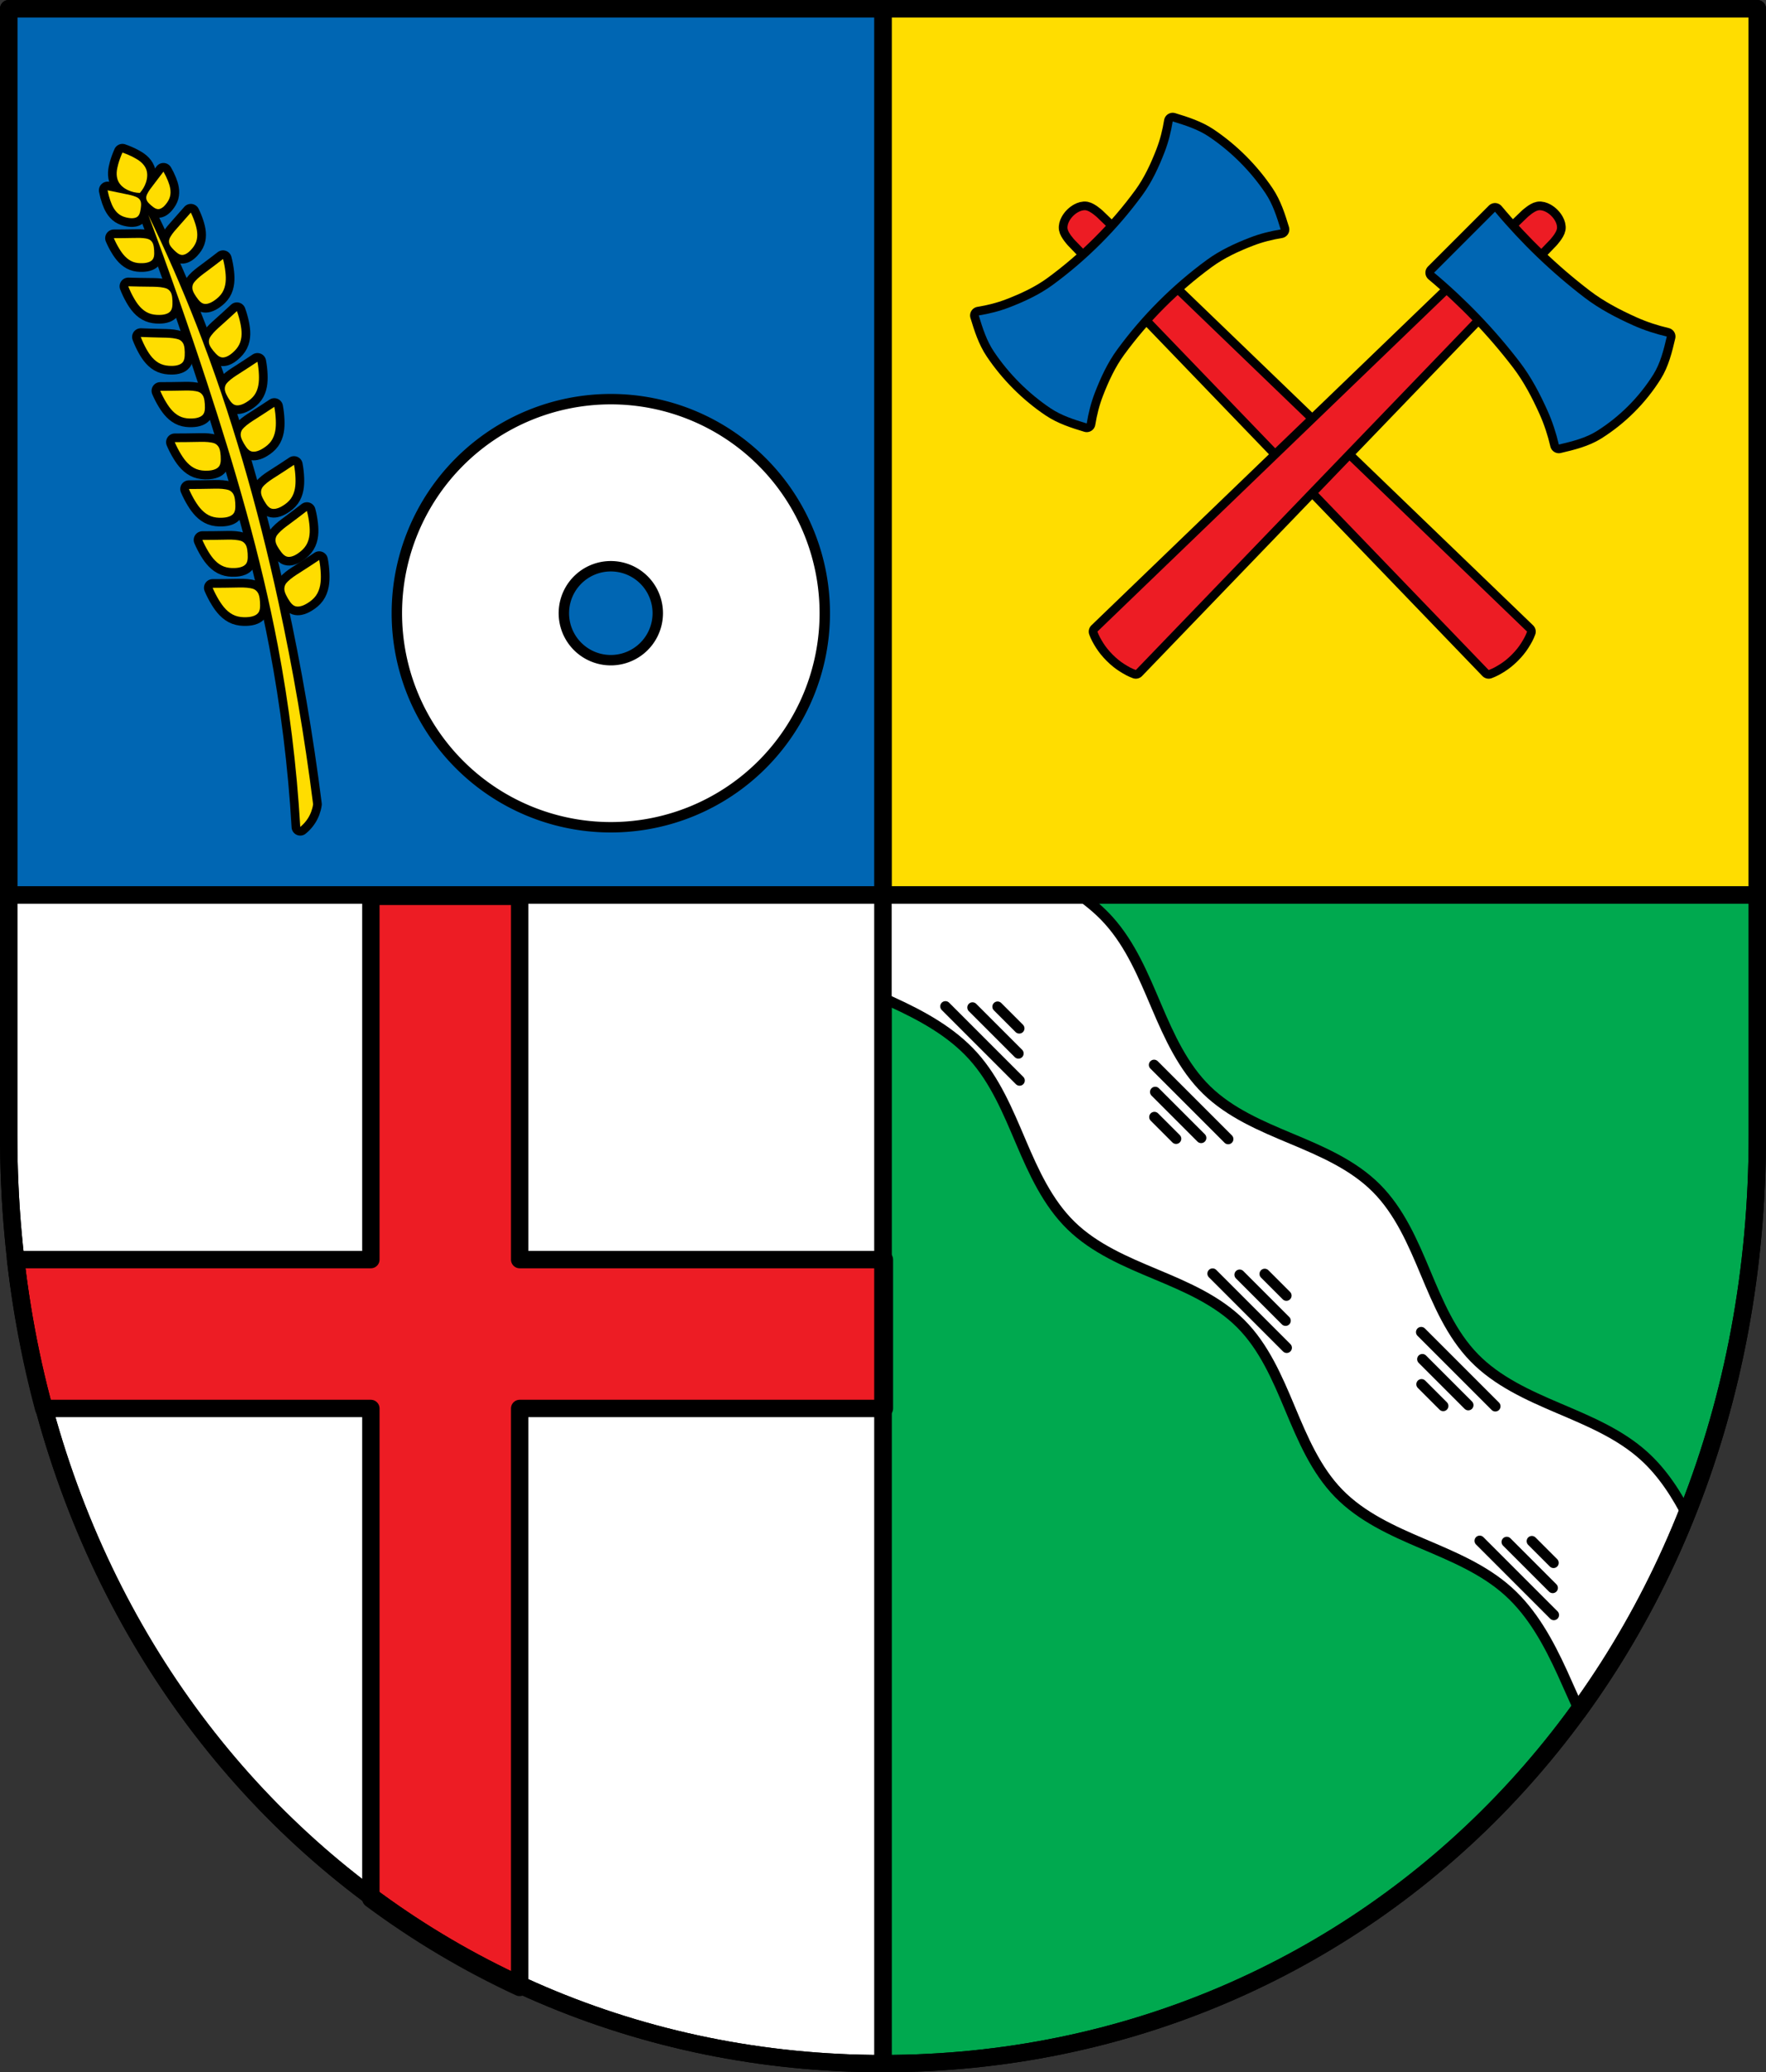 <?xml version="1.0" encoding="UTF-8" standalone="no"?>
<!-- Created with Inkscape (http://www.inkscape.org/) -->

<svg
   xmlns:dc="http://purl.org/dc/elements/1.1/"
   xmlns:cc="http://creativecommons.org/ns#"
   xmlns:rdf="http://www.w3.org/1999/02/22-rdf-syntax-ns#"
   xmlns:svg="http://www.w3.org/2000/svg"
   xmlns="http://www.w3.org/2000/svg"
   xmlns:sodipodi="http://sodipodi.sourceforge.net/DTD/sodipodi-0.dtd"
   xmlns:inkscape="http://www.inkscape.org/namespaces/inkscape"
   width="134.725mm"
   height="158.029mm"
   viewBox="0 0 134.725 158.029"
   version="1.1"
   id="svg865"
   inkscape:version="0.92.5 (2060ec1f9f, 2020-04-08)"
   sodipodi:docname="DEU Plaidt COA.svg">
  <rect x="0" y="0" width="134.725" height="158.029" fill="#333333" stroke="none"/>
  <defs
     id="defs859">
    <inkscape:path-effect
       effect="spiro"
       id="path-effect2477"
       is_visible="true" />
    <inkscape:path-effect
       effect="spiro"
       id="path-effect2452"
       is_visible="true" />
    <inkscape:path-effect
       effect="spiro"
       id="path-effect1867"
       is_visible="true" />
    <inkscape:path-effect
       effect="spiro"
       id="path-effect1844"
       is_visible="true" />
    <inkscape:path-effect
       effect="spiro"
       id="path-effect1690"
       is_visible="true" />
    <inkscape:path-effect
       effect="spiro"
       id="path-effect1139"
       is_visible="true" />
    <inkscape:path-effect
       effect="spiro"
       id="path-effect3644"
       is_visible="true" />
    <inkscape:path-effect
       effect="spiro"
       id="path-effect3636"
       is_visible="true" />
    <inkscape:path-effect
       effect="spiro"
       id="path-effect3544"
       is_visible="true" />
    <inkscape:path-effect
       effect="spiro"
       id="path-effect3466"
       is_visible="true" />
    <inkscape:path-effect
       effect="spiro"
       id="path-effect3544-2"
       is_visible="true" />
    <inkscape:path-effect
       effect="spiro"
       id="path-effect3644-8"
       is_visible="true" />
    <inkscape:path-effect
       effect="spiro"
       id="path-effect3644-3"
       is_visible="true" />
    <inkscape:path-effect
       effect="spiro"
       id="path-effect3636-0"
       is_visible="true" />
    <inkscape:path-effect
       effect="spiro"
       id="path-effect1727-0-1"
       is_visible="true" />
    <inkscape:path-effect
       effect="spiro"
       id="path-effect1731-8-3"
       is_visible="true" />
    <inkscape:path-effect
       effect="spiro"
       id="path-effect1727-3"
       is_visible="true" />
    <inkscape:path-effect
       effect="spiro"
       id="path-effect1731-7"
       is_visible="true" />
    <inkscape:path-effect
       effect="spiro"
       id="path-effect841-8"
       is_visible="true" />
    <inkscape:path-effect
       effect="skeletal"
       id="path-effect6414"
       is_visible="true"
       lpeversion="1"
       pattern="m 26507.414,27761.564 c 0,-13.157 10.678,-23.835 23.835,-23.835 13.157,0 23.835,10.678 23.835,23.835 0,13.157 -10.678,23.835 -23.835,23.835 -13.157,0 -23.835,-10.678 -23.835,-23.835 z"
       copytype="single_stretched"
       prop_scale="0.08"
       scale_y_rel="false"
       spacing="0"
       normal_offset="0"
       tang_offset="0"
       prop_units="false"
       vertical_pattern="false"
       hide_knot="false"
       fuse_tolerance="0" />
    <inkscape:path-effect
       effect="spiro"
       id="path-effect1139-4"
       is_visible="true" />
    <inkscape:path-effect
       effect="spiro"
       id="path-effect1139-4-7"
       is_visible="true" />
    <inkscape:path-effect
       effect="spiro"
       id="path-effect1690-5"
       is_visible="true" />
    <inkscape:path-effect
       effect="spiro"
       id="path-effect1690-3"
       is_visible="true" />
    <inkscape:path-effect
       effect="spiro"
       id="path-effect1690-5-9"
       is_visible="true" />
    <inkscape:path-effect
       effect="spiro"
       id="path-effect1690-1"
       is_visible="true" />
    <inkscape:path-effect
       effect="spiro"
       id="path-effect1690-5-98"
       is_visible="true" />
    <inkscape:path-effect
       effect="spiro"
       id="path-effect1690-7"
       is_visible="true" />
    <inkscape:path-effect
       effect="spiro"
       id="path-effect1690-5-2"
       is_visible="true" />
    <inkscape:path-effect
       effect="spiro"
       id="path-effect1690-34"
       is_visible="true" />
    <inkscape:path-effect
       effect="spiro"
       id="path-effect1690-5-8"
       is_visible="true" />
    <inkscape:path-effect
       effect="spiro"
       id="path-effect1690-34-7"
       is_visible="true" />
    <inkscape:path-effect
       effect="spiro"
       id="path-effect1690-5-8-0"
       is_visible="true" />
    <inkscape:path-effect
       effect="spiro"
       id="path-effect1690-34-9"
       is_visible="true" />
    <inkscape:path-effect
       effect="spiro"
       id="path-effect1690-5-8-8"
       is_visible="true" />
    <inkscape:path-effect
       effect="spiro"
       id="path-effect1690-34-95"
       is_visible="true" />
    <inkscape:path-effect
       effect="spiro"
       id="path-effect1690-5-8-6"
       is_visible="true" />
    <inkscape:path-effect
       effect="spiro"
       id="path-effect1690-34-95-6"
       is_visible="true" />
    <inkscape:path-effect
       effect="spiro"
       id="path-effect1690-5-8-6-1"
       is_visible="true" />
    <inkscape:path-effect
       effect="spiro"
       id="path-effect1844-8"
       is_visible="true" />
    <inkscape:path-effect
       effect="spiro"
       id="path-effect1690-11"
       is_visible="true" />
    <inkscape:path-effect
       effect="spiro"
       id="path-effect1690-5-5"
       is_visible="true" />
    <inkscape:path-effect
       effect="spiro"
       id="path-effect1690-3-8"
       is_visible="true" />
    <inkscape:path-effect
       effect="spiro"
       id="path-effect1690-5-9-8"
       is_visible="true" />
    <inkscape:path-effect
       effect="spiro"
       id="path-effect1690-1-8"
       is_visible="true" />
    <inkscape:path-effect
       effect="spiro"
       id="path-effect1690-5-98-2"
       is_visible="true" />
    <inkscape:path-effect
       effect="spiro"
       id="path-effect1690-7-9"
       is_visible="true" />
    <inkscape:path-effect
       effect="spiro"
       id="path-effect1690-5-2-3"
       is_visible="true" />
    <inkscape:path-effect
       effect="spiro"
       id="path-effect1690-34-6"
       is_visible="true" />
    <inkscape:path-effect
       effect="spiro"
       id="path-effect1690-5-8-2"
       is_visible="true" />
    <inkscape:path-effect
       effect="spiro"
       id="path-effect1690-34-7-3"
       is_visible="true" />
    <inkscape:path-effect
       effect="spiro"
       id="path-effect1690-5-8-0-4"
       is_visible="true" />
    <inkscape:path-effect
       effect="spiro"
       id="path-effect1690-34-9-9"
       is_visible="true" />
    <inkscape:path-effect
       effect="spiro"
       id="path-effect1690-5-8-8-0"
       is_visible="true" />
    <inkscape:path-effect
       effect="spiro"
       id="path-effect1690-34-95-63"
       is_visible="true" />
    <inkscape:path-effect
       effect="spiro"
       id="path-effect1690-5-8-6-13"
       is_visible="true" />
    <inkscape:path-effect
       effect="spiro"
       id="path-effect1690-34-95-6-0"
       is_visible="true" />
    <inkscape:path-effect
       effect="spiro"
       id="path-effect1690-5-8-6-1-8"
       is_visible="true" />
    <inkscape:path-effect
       effect="spiro"
       id="path-effect1867-6"
       is_visible="true" />
    <inkscape:path-effect
       effect="spiro"
       id="path-effect1690-11-4"
       is_visible="true" />
    <inkscape:path-effect
       effect="spiro"
       id="path-effect1690-5-5-8"
       is_visible="true" />
    <inkscape:path-effect
       effect="spiro"
       id="path-effect1690-3-8-7"
       is_visible="true" />
    <inkscape:path-effect
       effect="spiro"
       id="path-effect1690-5-9-8-6"
       is_visible="true" />
    <inkscape:path-effect
       effect="spiro"
       id="path-effect1690-1-8-4"
       is_visible="true" />
    <inkscape:path-effect
       effect="spiro"
       id="path-effect1690-5-98-2-3"
       is_visible="true" />
    <inkscape:path-effect
       effect="spiro"
       id="path-effect1690-7-9-6"
       is_visible="true" />
    <inkscape:path-effect
       effect="spiro"
       id="path-effect1690-5-2-3-9"
       is_visible="true" />
    <inkscape:path-effect
       effect="spiro"
       id="path-effect1690-34-6-9"
       is_visible="true" />
    <inkscape:path-effect
       effect="spiro"
       id="path-effect1690-5-8-2-6"
       is_visible="true" />
    <inkscape:path-effect
       effect="spiro"
       id="path-effect1690-34-7-3-4"
       is_visible="true" />
    <inkscape:path-effect
       effect="spiro"
       id="path-effect1690-5-8-0-4-0"
       is_visible="true" />
    <inkscape:path-effect
       effect="spiro"
       id="path-effect1690-34-9-9-0"
       is_visible="true" />
    <inkscape:path-effect
       effect="spiro"
       id="path-effect1690-5-8-8-0-4"
       is_visible="true" />
    <inkscape:path-effect
       effect="spiro"
       id="path-effect1690-34-95-63-4"
       is_visible="true" />
    <inkscape:path-effect
       effect="spiro"
       id="path-effect1690-5-8-6-13-7"
       is_visible="true" />
    <inkscape:path-effect
       effect="spiro"
       id="path-effect1690-34-95-6-0-1"
       is_visible="true" />
    <inkscape:path-effect
       effect="spiro"
       id="path-effect1690-5-8-6-1-8-3"
       is_visible="true" />
    <inkscape:path-effect
       effect="spiro"
       id="path-effect1867-6-6"
       is_visible="true" />
    <inkscape:path-effect
       effect="spiro"
       id="path-effect1867-6-6-9"
       is_visible="true" />
    <inkscape:path-effect
       effect="spiro"
       id="path-effect1690-5-8-6-1-8-3-8"
       is_visible="true" />
    <inkscape:path-effect
       effect="spiro"
       id="path-effect1690-34-95-6-0-1-0"
       is_visible="true" />
    <inkscape:path-effect
       effect="spiro"
       id="path-effect1690-5-8-6-13-7-2"
       is_visible="true" />
    <inkscape:path-effect
       effect="spiro"
       id="path-effect1690-34-95-63-4-0"
       is_visible="true" />
    <inkscape:path-effect
       effect="spiro"
       id="path-effect1690-5-8-8-0-4-5"
       is_visible="true" />
    <inkscape:path-effect
       effect="spiro"
       id="path-effect1690-34-9-9-0-7"
       is_visible="true" />
    <inkscape:path-effect
       effect="spiro"
       id="path-effect1690-5-8-0-4-0-8"
       is_visible="true" />
    <inkscape:path-effect
       effect="spiro"
       id="path-effect1690-34-7-3-4-3"
       is_visible="true" />
    <inkscape:path-effect
       effect="spiro"
       id="path-effect1690-5-8-2-6-9"
       is_visible="true" />
    <inkscape:path-effect
       effect="spiro"
       id="path-effect1690-34-6-9-9"
       is_visible="true" />
    <inkscape:path-effect
       effect="spiro"
       id="path-effect1690-5-2-3-9-8"
       is_visible="true" />
    <inkscape:path-effect
       effect="spiro"
       id="path-effect1690-7-9-6-8"
       is_visible="true" />
    <inkscape:path-effect
       effect="spiro"
       id="path-effect1690-5-98-2-3-7"
       is_visible="true" />
    <inkscape:path-effect
       effect="spiro"
       id="path-effect1690-1-8-4-5"
       is_visible="true" />
    <inkscape:path-effect
       effect="spiro"
       id="path-effect1690-5-9-8-6-1"
       is_visible="true" />
    <inkscape:path-effect
       effect="spiro"
       id="path-effect1690-3-8-7-4"
       is_visible="true" />
    <inkscape:path-effect
       effect="spiro"
       id="path-effect1690-5-5-8-1"
       is_visible="true" />
    <inkscape:path-effect
       effect="spiro"
       id="path-effect1690-11-4-3"
       is_visible="true" />
    <inkscape:path-effect
       effect="spiro"
       id="path-effect2452-0"
       is_visible="true" />
    <inkscape:path-effect
       effect="spiro"
       id="path-effect2477-2"
       is_visible="true" />
  </defs>
  <sodipodi:namedview
     id="base"
     pagecolor="#ffffff"
     bordercolor="#666666"
     borderopacity="1.0"
     inkscape:pageopacity="0.0"
     inkscape:pageshadow="2"
     inkscape:zoom="1.3276958"
     inkscape:cx="254.59911"
     inkscape:cy="298.6374"
     inkscape:document-units="mm"
     inkscape:current-layer="layer1"
     showgrid="false"
     inkscape:window-width="1920"
     inkscape:window-height="1046"
     inkscape:window-x="-11"
     inkscape:window-y="-11"
     inkscape:window-maximized="1"
     fit-margin-top="0"
     fit-margin-left="0"
     fit-margin-right="0"
     fit-margin-bottom="0"
     inkscape:snap-global="true"
     inkscape:snap-midpoints="true"
     inkscape:snap-smooth-nodes="true"
     inkscape:snap-center="true"
     inkscape:snap-object-midpoints="true" />
  <g
     inkscape:label="Ebene 1"
     inkscape:groupmode="layer"
     id="layer1"
     transform="translate(13.392,170.133)">
    <flowRoot
       xml:space="preserve"
       id="flowRoot2783"
       style="font-style:normal;font-weight:normal;font-size:26.667px;line-height:1.25;font-family:sans-serif;letter-spacing:0px;word-spacing:0px;fill:#000000;fill-opacity:1;stroke:none"><flowRegion
         id="flowRegion2785"><rect
           id="rect2787"
           width="4.055"
           height="56.766"
           x="1812.468"
           y="-35.759" /></flowRegion><flowPara
         id="flowPara2789" /></flowRoot>    <path
       style="opacity:1;fill:#ffdd00;fill-opacity:1;fill-rule:evenodd;stroke:none;stroke-width:5;stroke-linecap:round;stroke-linejoin:round;stroke-miterlimit:4;stroke-dasharray:none;stroke-dashoffset:0;stroke-opacity:1;paint-order:normal"
       d="M 254.6 2.5 L 254.6 257.93 L 506.697 257.93 L 506.697 2.5 L 254.6 2.5 z "
       transform="matrix(0.265,0,0,0.265,-13.392,-170.133)"
       id="rect4042" />
    <path
       inkscape:connector-curvature="0"
       style="opacity:1;fill:#0066b3;fill-opacity:1;fill-rule:evenodd;stroke:none;stroke-width:1.323;stroke-linecap:round;stroke-linejoin:round;stroke-miterlimit:4;stroke-dasharray:none;stroke-dashoffset:0;stroke-opacity:1;paint-order:normal"
       d="m 53.971,-169.472 v 67.582 H -12.73 V -169.472 Z"
       id="rect4042-9" />
    <g
       id="g2431"
       style="stroke:#000000;stroke-opacity:1;stroke-width:1.323;stroke-miterlimit:4;stroke-dasharray:none;stroke-linejoin:round">
      <path
         transform="rotate(-16.867,227.266,1515.828)"
         inkscape:transform-center-y="1.4562473"
         inkscape:transform-center-x="-1.6170681"
         sodipodi:nodetypes="caaaaaaaaaaacc"
         inkscape:original-d="m 488.66214,-119.82669 c 0,0 0.0715,0.71549 0.19285,1.05001 0.19309,0.5322 0.41901,1.09537 0.83574,1.47858 0.21409,0.19687 0.51244,0.28707 0.79285,0.36429 0.19393,0.0534 0.40023,0.0876 0.60002,0.0643 0.1279,-0.0149 0.26467,-0.047 0.36428,-0.12857 0.14312,-0.11725 0.21485,-0.30526 0.28411,-0.47683 0.0703,-0.17417 0.10226,-0.36264 0.12842,-0.54863 0.0151,-0.10726 0.0362,-0.21812 0.0161,-0.32455 -0.0291,-0.15394 -0.0924,-0.30834 -0.19286,-0.42858 -0.0699,-0.0837 -0.1723,-0.13584 -0.26948,-0.1852 -0.33361,-0.16943 -0.70282,-0.25762 -1.0591,-0.37195 -0.55961,-0.17958 -1.69288,-0.49286 -1.69288,-0.49286 z"
         inkscape:path-effect="#path-effect1690-11-4-3"
         inkscape:connector-curvature="0"
         id="path1688-06-0"
         d="m 488.662,-119.827 c 0.038,0.354 0.103,0.705 0.193,1.05 0.073,0.279 0.163,0.555 0.296,0.811 0.133,0.256 0.311,0.492 0.54,0.668 0.232,0.179 0.509,0.291 0.793,0.364 0.196,0.051 0.399,0.085 0.6,0.064 0.13,-0.013 0.26,-0.05 0.364,-0.129 0.075,-0.057 0.134,-0.133 0.179,-0.216 0.045,-0.083 0.077,-0.172 0.105,-0.261 0.057,-0.179 0.101,-0.363 0.128,-0.549 0.016,-0.107 0.027,-0.216 0.016,-0.325 -0.016,-0.159 -0.081,-0.314 -0.193,-0.429 -0.077,-0.078 -0.172,-0.135 -0.269,-0.185 -0.333,-0.171 -0.698,-0.271 -1.059,-0.372 -0.566,-0.158 -1.13,-0.323 -1.693,-0.493 z"
         style="fill:#000000;fill-opacity:1;stroke:#000000;stroke-width:1.323;stroke-linecap:butt;stroke-linejoin:round;stroke-miterlimit:4;stroke-dasharray:none;stroke-opacity:1" />
      <path
         inkscape:transform-center-y="1.4562473"
         inkscape:transform-center-x="1.6170716"
         sodipodi:nodetypes="caaaaaaaaaaacc"
         inkscape:original-d="m 488.66214,-119.82669 c 0,0 0.0715,0.71549 0.19285,1.05001 0.19309,0.5322 0.41901,1.09537 0.83574,1.47858 0.21409,0.19687 0.51244,0.28707 0.79285,0.36429 0.19393,0.0534 0.40023,0.0876 0.60002,0.0643 0.1279,-0.0149 0.26467,-0.047 0.36428,-0.12857 0.14312,-0.11725 0.21485,-0.30526 0.28411,-0.47683 0.0703,-0.17417 0.10226,-0.36264 0.12842,-0.54863 0.0151,-0.10726 0.0362,-0.21812 0.0161,-0.32455 -0.0291,-0.15394 -0.0924,-0.30834 -0.19286,-0.42858 -0.0699,-0.0837 -0.1723,-0.13584 -0.26948,-0.1852 -0.33361,-0.16943 -0.70282,-0.25762 -1.0591,-0.37195 -0.55961,-0.17958 -1.69288,-0.49286 -1.69288,-0.49286 z"
         inkscape:path-effect="#path-effect1690-5-5-8-1"
         inkscape:connector-curvature="0"
         id="path1688-7-01-1"
         d="m 488.662,-119.827 c 0.038,0.354 0.103,0.705 0.193,1.05 0.073,0.279 0.163,0.555 0.296,0.811 0.133,0.256 0.311,0.492 0.54,0.668 0.232,0.179 0.509,0.291 0.793,0.364 0.196,0.051 0.399,0.085 0.6,0.064 0.13,-0.013 0.26,-0.05 0.364,-0.129 0.075,-0.057 0.134,-0.133 0.179,-0.216 0.045,-0.083 0.077,-0.172 0.105,-0.261 0.057,-0.179 0.101,-0.363 0.128,-0.549 0.016,-0.107 0.027,-0.216 0.016,-0.325 -0.016,-0.159 -0.081,-0.314 -0.193,-0.429 -0.077,-0.078 -0.172,-0.135 -0.269,-0.185 -0.333,-0.171 -0.698,-0.271 -1.059,-0.372 -0.566,-0.158 -1.13,-0.323 -1.693,-0.493 z"
         style="fill:#000000;fill-opacity:1;stroke:#000000;stroke-width:1.323;stroke-linecap:butt;stroke-linejoin:round;stroke-miterlimit:4;stroke-dasharray:none;stroke-opacity:1"
         transform="matrix(-0.957,0.29,0.29,0.957,513.36,-154.465)" />
      <path
         inkscape:transform-center-y="1.3923553"
         inkscape:transform-center-x="-1.5462486"
         sodipodi:nodetypes="caaaaaaaaaaacc"
         inkscape:original-d="m 488.66214,-119.82669 c 0,0 0.0715,0.71549 0.19285,1.05001 0.19309,0.5322 0.41901,1.09537 0.83574,1.47858 0.21409,0.19687 0.51244,0.28707 0.79285,0.36429 0.19393,0.0534 0.40023,0.0876 0.60002,0.0643 0.1279,-0.0149 0.26467,-0.047 0.36428,-0.12857 0.14312,-0.11725 0.21485,-0.30526 0.28411,-0.47683 0.0703,-0.17417 0.10226,-0.36264 0.12842,-0.54863 0.0151,-0.10726 0.0362,-0.21812 0.0161,-0.32455 -0.0291,-0.15394 -0.0924,-0.30834 -0.19286,-0.42858 -0.0699,-0.0837 -0.1723,-0.13584 -0.26948,-0.1852 -0.33361,-0.16943 -0.70282,-0.25762 -1.0591,-0.37195 -0.55961,-0.17958 -1.69288,-0.49286 -1.69288,-0.49286 z"
         inkscape:path-effect="#path-effect1690-3-8-7-4"
         inkscape:connector-curvature="0"
         id="path1688-0-3-6"
         d="m 488.662,-119.827 c 0.038,0.354 0.103,0.705 0.193,1.05 0.073,0.279 0.163,0.555 0.296,0.811 0.133,0.256 0.311,0.492 0.54,0.668 0.232,0.179 0.509,0.291 0.793,0.364 0.196,0.051 0.399,0.085 0.6,0.064 0.13,-0.013 0.26,-0.05 0.364,-0.129 0.075,-0.057 0.134,-0.133 0.179,-0.216 0.045,-0.083 0.077,-0.172 0.105,-0.261 0.057,-0.179 0.101,-0.363 0.128,-0.549 0.016,-0.107 0.027,-0.216 0.016,-0.325 -0.016,-0.159 -0.081,-0.314 -0.193,-0.429 -0.077,-0.078 -0.172,-0.135 -0.269,-0.185 -0.333,-0.171 -0.698,-0.271 -1.059,-0.372 -0.566,-0.158 -1.13,-0.323 -1.693,-0.493 z"
         style="fill:#000000;fill-opacity:1;stroke:#000000;stroke-width:1.384;stroke-linecap:butt;stroke-linejoin:round;stroke-miterlimit:4;stroke-dasharray:none;stroke-opacity:1"
         transform="matrix(0.915,-0.277,0.277,0.915,-411.886,116.043)" />
      <path
         inkscape:transform-center-y="1.470251"
         inkscape:transform-center-x="1.4961085"
         sodipodi:nodetypes="caaaaaaaaaaacc"
         inkscape:original-d="m 488.66214,-119.82669 c 0,0 0.0715,0.71549 0.19285,1.05001 0.19309,0.5322 0.41901,1.09537 0.83574,1.47858 0.21409,0.19687 0.51244,0.28707 0.79285,0.36429 0.19393,0.0534 0.40023,0.0876 0.60002,0.0643 0.1279,-0.0149 0.26467,-0.047 0.36428,-0.12857 0.14312,-0.11725 0.21485,-0.30526 0.28411,-0.47683 0.0703,-0.17417 0.10226,-0.36264 0.12842,-0.54863 0.0151,-0.10726 0.0362,-0.21812 0.0161,-0.32455 -0.0291,-0.15394 -0.0924,-0.30834 -0.19286,-0.42858 -0.0699,-0.0837 -0.1723,-0.13584 -0.26948,-0.1852 -0.33361,-0.16943 -0.70282,-0.25762 -1.0591,-0.37195 -0.55961,-0.17958 -1.69288,-0.49286 -1.69288,-0.49286 z"
         inkscape:path-effect="#path-effect1690-5-9-8-6-1"
         inkscape:connector-curvature="0"
         id="path1688-7-8-4-0"
         d="m 488.662,-119.827 c 0.038,0.354 0.103,0.705 0.193,1.05 0.073,0.279 0.163,0.555 0.296,0.811 0.133,0.256 0.311,0.492 0.54,0.668 0.232,0.179 0.509,0.291 0.793,0.364 0.196,0.051 0.399,0.085 0.6,0.064 0.13,-0.013 0.26,-0.05 0.364,-0.129 0.075,-0.057 0.134,-0.133 0.179,-0.216 0.045,-0.083 0.077,-0.172 0.105,-0.261 0.057,-0.179 0.101,-0.363 0.128,-0.549 0.016,-0.107 0.027,-0.216 0.016,-0.325 -0.016,-0.159 -0.081,-0.314 -0.193,-0.429 -0.077,-0.078 -0.172,-0.135 -0.269,-0.185 -0.333,-0.171 -0.698,-0.271 -1.059,-0.372 -0.566,-0.158 -1.13,-0.323 -1.693,-0.493 z"
         style="fill:#000000;fill-opacity:1;stroke:#000000;stroke-width:1.381;stroke-linecap:butt;stroke-linejoin:round;stroke-miterlimit:4;stroke-dasharray:none;stroke-opacity:1"
         transform="matrix(-0.895,0.341,0.341,0.895,488.235,-190.558)" />
      <path
         inkscape:transform-center-y="1.4243089"
         inkscape:transform-center-x="-1.5816679"
         sodipodi:nodetypes="caaaaaaaaaaacc"
         inkscape:original-d="m 488.66214,-119.82669 c 0,0 0.0715,0.71549 0.19285,1.05001 0.19309,0.5322 0.41901,1.09537 0.83574,1.47858 0.21409,0.19687 0.51244,0.28707 0.79285,0.36429 0.19393,0.0534 0.40023,0.0876 0.60002,0.0643 0.1279,-0.0149 0.26467,-0.047 0.36428,-0.12857 0.14312,-0.11725 0.21485,-0.30526 0.28411,-0.47683 0.0703,-0.17417 0.10226,-0.36264 0.12842,-0.54863 0.0151,-0.10726 0.0362,-0.21812 0.0161,-0.32455 -0.0291,-0.15394 -0.0924,-0.30834 -0.19286,-0.42858 -0.0699,-0.0837 -0.1723,-0.13584 -0.26948,-0.1852 -0.33361,-0.16943 -0.70282,-0.25762 -1.0591,-0.37195 -0.55961,-0.17958 -1.69288,-0.49286 -1.69288,-0.49286 z"
         inkscape:path-effect="#path-effect1690-1-8-4-5"
         inkscape:connector-curvature="0"
         id="path1688-9-2-5"
         d="m 488.662,-119.827 c 0.038,0.354 0.103,0.705 0.193,1.05 0.073,0.279 0.163,0.555 0.296,0.811 0.133,0.256 0.311,0.492 0.54,0.668 0.232,0.179 0.509,0.291 0.793,0.364 0.196,0.051 0.399,0.085 0.6,0.064 0.13,-0.013 0.26,-0.05 0.364,-0.129 0.075,-0.057 0.134,-0.133 0.179,-0.216 0.045,-0.083 0.077,-0.172 0.105,-0.261 0.057,-0.179 0.101,-0.363 0.128,-0.549 0.016,-0.107 0.027,-0.216 0.016,-0.325 -0.016,-0.159 -0.081,-0.314 -0.193,-0.429 -0.077,-0.078 -0.172,-0.135 -0.269,-0.185 -0.333,-0.171 -0.698,-0.271 -1.059,-0.372 -0.566,-0.158 -1.13,-0.323 -1.693,-0.493 z"
         style="fill:#000000;fill-opacity:1;stroke:#000000;stroke-width:1.353;stroke-linecap:butt;stroke-linejoin:round;stroke-miterlimit:4;stroke-dasharray:none;stroke-opacity:1"
         transform="matrix(0.936,-0.284,0.284,0.936,-422.335,118.097)" />
      <path
         inkscape:transform-center-y="1.3776093"
         inkscape:transform-center-x="1.5299059"
         sodipodi:nodetypes="caaaaaaaaaaacc"
         inkscape:original-d="m 488.66214,-119.82669 c 0,0 0.0715,0.71549 0.19285,1.05001 0.19309,0.5322 0.41901,1.09537 0.83574,1.47858 0.21409,0.19687 0.51244,0.28707 0.79285,0.36429 0.19393,0.0534 0.40023,0.0876 0.60002,0.0643 0.1279,-0.0149 0.26467,-0.047 0.36428,-0.12857 0.14312,-0.11725 0.21485,-0.30526 0.28411,-0.47683 0.0703,-0.17417 0.10226,-0.36264 0.12842,-0.54863 0.0151,-0.10726 0.0362,-0.21812 0.0161,-0.32455 -0.0291,-0.15394 -0.0924,-0.30834 -0.19286,-0.42858 -0.0699,-0.0837 -0.1723,-0.13584 -0.26948,-0.1852 -0.33361,-0.16943 -0.70282,-0.25762 -1.0591,-0.37195 -0.55961,-0.17958 -1.69288,-0.49286 -1.69288,-0.49286 z"
         inkscape:path-effect="#path-effect1690-5-98-2-3-7"
         inkscape:connector-curvature="0"
         id="path1688-7-0-5-7"
         d="m 488.662,-119.827 c 0.038,0.354 0.103,0.705 0.193,1.05 0.073,0.279 0.163,0.555 0.296,0.811 0.133,0.256 0.311,0.492 0.54,0.668 0.232,0.179 0.509,0.291 0.793,0.364 0.196,0.051 0.399,0.085 0.6,0.064 0.13,-0.013 0.26,-0.05 0.364,-0.129 0.075,-0.057 0.134,-0.133 0.179,-0.216 0.045,-0.083 0.077,-0.172 0.105,-0.261 0.057,-0.179 0.101,-0.363 0.128,-0.549 0.016,-0.107 0.027,-0.216 0.016,-0.325 -0.016,-0.159 -0.081,-0.314 -0.193,-0.429 -0.077,-0.078 -0.172,-0.135 -0.269,-0.185 -0.333,-0.171 -0.698,-0.271 -1.059,-0.372 -0.566,-0.158 -1.13,-0.323 -1.693,-0.493 z"
         style="fill:#000000;fill-opacity:1;stroke:#000000;stroke-width:1.398;stroke-linecap:butt;stroke-linejoin:round;stroke-miterlimit:4;stroke-dasharray:none;stroke-opacity:1"
         transform="matrix(-0.905,0.275,0.274,0.905,484.109,-160.622)" />
      <path
         inkscape:transform-center-y="1.4120137"
         inkscape:transform-center-x="-1.5680417"
         sodipodi:nodetypes="caaaaaaaaaaacc"
         inkscape:original-d="m 488.66214,-119.82669 c 0,0 0.0715,0.71549 0.19285,1.05001 0.19309,0.5322 0.41901,1.09537 0.83574,1.47858 0.21409,0.19687 0.51244,0.28707 0.79285,0.36429 0.19393,0.0534 0.40023,0.0876 0.60002,0.0643 0.1279,-0.0149 0.26467,-0.047 0.36428,-0.12857 0.14312,-0.11725 0.21485,-0.30526 0.28411,-0.47683 0.0703,-0.17417 0.10226,-0.36264 0.12842,-0.54863 0.0151,-0.10726 0.0362,-0.21812 0.0161,-0.32455 -0.0291,-0.15394 -0.0924,-0.30834 -0.19286,-0.42858 -0.0699,-0.0837 -0.1723,-0.13584 -0.26948,-0.1852 -0.33361,-0.16943 -0.70282,-0.25762 -1.0591,-0.37195 -0.55961,-0.17958 -1.69288,-0.49286 -1.69288,-0.49286 z"
         inkscape:path-effect="#path-effect1690-7-9-6-8"
         inkscape:connector-curvature="0"
         id="path1688-3-0-5"
         d="m 488.662,-119.827 c 0.038,0.354 0.103,0.705 0.193,1.05 0.073,0.279 0.163,0.555 0.296,0.811 0.133,0.256 0.311,0.492 0.54,0.668 0.232,0.179 0.509,0.291 0.793,0.364 0.196,0.051 0.399,0.085 0.6,0.064 0.13,-0.013 0.26,-0.05 0.364,-0.129 0.075,-0.057 0.134,-0.133 0.179,-0.216 0.045,-0.083 0.077,-0.172 0.105,-0.261 0.057,-0.179 0.101,-0.363 0.128,-0.549 0.016,-0.107 0.027,-0.216 0.016,-0.325 -0.016,-0.159 -0.081,-0.314 -0.193,-0.429 -0.077,-0.078 -0.172,-0.135 -0.269,-0.185 -0.333,-0.171 -0.698,-0.271 -1.059,-0.372 -0.566,-0.158 -1.13,-0.323 -1.693,-0.493 z"
         style="fill:#000000;fill-opacity:1;stroke:#000000;stroke-width:1.364;stroke-linecap:butt;stroke-linejoin:round;stroke-miterlimit:4;stroke-dasharray:none;stroke-opacity:1"
         transform="matrix(0.928,-0.281,0.281,0.928,-419.866,112.1)" />
      <path
         inkscape:transform-center-y="1.4021836"
         inkscape:transform-center-x="1.5571451"
         sodipodi:nodetypes="caaaaaaaaaaacc"
         inkscape:original-d="m 488.66214,-119.82669 c 0,0 0.0715,0.71549 0.19285,1.05001 0.19309,0.5322 0.41901,1.09537 0.83574,1.47858 0.21409,0.19687 0.51244,0.28707 0.79285,0.36429 0.19393,0.0534 0.40023,0.0876 0.60002,0.0643 0.1279,-0.0149 0.26467,-0.047 0.36428,-0.12857 0.14312,-0.11725 0.21485,-0.30526 0.28411,-0.47683 0.0703,-0.17417 0.10226,-0.36264 0.12842,-0.54863 0.0151,-0.10726 0.0362,-0.21812 0.0161,-0.32455 -0.0291,-0.15394 -0.0924,-0.30834 -0.19286,-0.42858 -0.0699,-0.0837 -0.1723,-0.13584 -0.26948,-0.1852 -0.33361,-0.16943 -0.70282,-0.25762 -1.0591,-0.37195 -0.55961,-0.17958 -1.69288,-0.49286 -1.69288,-0.49286 z"
         inkscape:path-effect="#path-effect1690-5-2-3-9-8"
         inkscape:connector-curvature="0"
         id="path1688-7-5-7-8"
         d="m 488.662,-119.827 c 0.038,0.354 0.103,0.705 0.193,1.05 0.073,0.279 0.163,0.555 0.296,0.811 0.133,0.256 0.311,0.492 0.54,0.668 0.232,0.179 0.509,0.291 0.793,0.364 0.196,0.051 0.399,0.085 0.6,0.064 0.13,-0.013 0.26,-0.05 0.364,-0.129 0.075,-0.057 0.134,-0.133 0.179,-0.216 0.045,-0.083 0.077,-0.172 0.105,-0.261 0.057,-0.179 0.101,-0.363 0.128,-0.549 0.016,-0.107 0.027,-0.216 0.016,-0.325 -0.016,-0.159 -0.081,-0.314 -0.193,-0.429 -0.077,-0.078 -0.172,-0.135 -0.269,-0.185 -0.333,-0.171 -0.698,-0.271 -1.059,-0.372 -0.566,-0.158 -1.13,-0.323 -1.693,-0.493 z"
         style="fill:#000000;fill-opacity:1;stroke:#000000;stroke-width:1.374;stroke-linecap:butt;stroke-linejoin:round;stroke-miterlimit:4;stroke-dasharray:none;stroke-opacity:1"
         transform="matrix(-0.922,0.279,0.279,0.921,491.512,-165.081)" />
      <path
         inkscape:transform-center-y="1.3710795"
         inkscape:transform-center-x="-1.5226714"
         sodipodi:nodetypes="caaaaaaaaaaacc"
         inkscape:original-d="m 488.66214,-119.82669 c 0,0 0.0715,0.71549 0.19285,1.05001 0.19309,0.5322 0.41901,1.09537 0.83574,1.47858 0.21409,0.19687 0.51244,0.28707 0.79285,0.36429 0.19393,0.0534 0.40023,0.0876 0.60002,0.0643 0.1279,-0.0149 0.26467,-0.047 0.36428,-0.12857 0.14312,-0.11725 0.21485,-0.30526 0.28411,-0.47683 0.0703,-0.17417 0.10226,-0.36264 0.12842,-0.54863 0.0151,-0.10726 0.0362,-0.21812 0.0161,-0.32455 -0.0291,-0.15394 -0.0924,-0.30834 -0.19286,-0.42858 -0.0699,-0.0837 -0.1723,-0.13584 -0.26948,-0.1852 -0.33361,-0.16943 -0.70282,-0.25762 -1.0591,-0.37195 -0.55961,-0.17958 -1.69288,-0.49286 -1.69288,-0.49286 z"
         inkscape:path-effect="#path-effect1690-34-6-9-9"
         inkscape:connector-curvature="0"
         id="path1688-1-9-7"
         d="m 488.662,-119.827 c 0.038,0.354 0.103,0.705 0.193,1.05 0.073,0.279 0.163,0.555 0.296,0.811 0.133,0.256 0.311,0.492 0.54,0.668 0.232,0.179 0.509,0.291 0.793,0.364 0.196,0.051 0.399,0.085 0.6,0.064 0.13,-0.013 0.26,-0.05 0.364,-0.129 0.075,-0.057 0.134,-0.133 0.179,-0.216 0.045,-0.083 0.077,-0.172 0.105,-0.261 0.057,-0.179 0.101,-0.363 0.128,-0.549 0.016,-0.107 0.027,-0.216 0.016,-0.325 -0.016,-0.159 -0.081,-0.314 -0.193,-0.429 -0.077,-0.078 -0.172,-0.135 -0.269,-0.185 -0.333,-0.171 -0.698,-0.271 -1.059,-0.372 -0.566,-0.158 -1.13,-0.323 -1.693,-0.493 z"
         style="fill:#000000;fill-opacity:1;stroke:#000000;stroke-width:1.405;stroke-linecap:butt;stroke-linejoin:round;stroke-miterlimit:4;stroke-dasharray:none;stroke-opacity:1"
         transform="matrix(0.901,-0.273,0.273,0.901,-408.739,101.04)" />
      <path
         inkscape:transform-center-y="1.3628651"
         inkscape:transform-center-x="1.5135723"
         sodipodi:nodetypes="caaaaaaaaaaacc"
         inkscape:original-d="m 488.66214,-119.82669 c 0,0 0.0715,0.71549 0.19285,1.05001 0.19309,0.5322 0.41901,1.09537 0.83574,1.47858 0.21409,0.19687 0.51244,0.28707 0.79285,0.36429 0.19393,0.0534 0.40023,0.0876 0.60002,0.0643 0.1279,-0.0149 0.26467,-0.047 0.36428,-0.12857 0.14312,-0.11725 0.21485,-0.30526 0.28411,-0.47683 0.0703,-0.17417 0.10226,-0.36264 0.12842,-0.54863 0.0151,-0.10726 0.0362,-0.21812 0.0161,-0.32455 -0.0291,-0.15394 -0.0924,-0.30834 -0.19286,-0.42858 -0.0699,-0.0837 -0.1723,-0.13584 -0.26948,-0.1852 -0.33361,-0.16943 -0.70282,-0.25762 -1.0591,-0.37195 -0.55961,-0.17958 -1.69288,-0.49286 -1.69288,-0.49286 z"
         inkscape:path-effect="#path-effect1690-5-8-2-6-9"
         inkscape:connector-curvature="0"
         id="path1688-7-3-86-9"
         d="m 488.662,-119.827 c 0.038,0.354 0.103,0.705 0.193,1.05 0.073,0.279 0.163,0.555 0.296,0.811 0.133,0.256 0.311,0.492 0.54,0.668 0.232,0.179 0.509,0.291 0.793,0.364 0.196,0.051 0.399,0.085 0.6,0.064 0.13,-0.013 0.26,-0.05 0.364,-0.129 0.075,-0.057 0.134,-0.133 0.179,-0.216 0.045,-0.083 0.077,-0.172 0.105,-0.261 0.057,-0.179 0.101,-0.363 0.128,-0.549 0.016,-0.107 0.027,-0.216 0.016,-0.325 -0.016,-0.159 -0.081,-0.314 -0.193,-0.429 -0.077,-0.078 -0.172,-0.135 -0.269,-0.185 -0.333,-0.171 -0.698,-0.271 -1.059,-0.372 -0.566,-0.158 -1.13,-0.323 -1.693,-0.493 z"
         style="fill:#000000;fill-opacity:1;stroke:#000000;stroke-width:1.413;stroke-linecap:butt;stroke-linejoin:round;stroke-miterlimit:4;stroke-dasharray:none;stroke-opacity:1"
         transform="matrix(-0.896,0.272,0.272,0.896,476.682,-168.098)" />
      <path
         inkscape:transform-center-y="1.41477"
         inkscape:transform-center-x="-1.4927263"
         sodipodi:nodetypes="caaaaaaaaaaacc"
         inkscape:original-d="m 488.66214,-119.82669 c 0,0 0.0715,0.71549 0.19285,1.05001 0.19309,0.5322 0.41901,1.09537 0.83574,1.47858 0.21409,0.19687 0.51244,0.28707 0.79285,0.36429 0.19393,0.0534 0.40023,0.0876 0.60002,0.0643 0.1279,-0.0149 0.26467,-0.047 0.36428,-0.12857 0.14312,-0.11725 0.21485,-0.30526 0.28411,-0.47683 0.0703,-0.17417 0.10226,-0.36264 0.12842,-0.54863 0.0151,-0.10726 0.0362,-0.21812 0.0161,-0.32455 -0.0291,-0.15394 -0.0924,-0.30834 -0.19286,-0.42858 -0.0699,-0.0837 -0.1723,-0.13584 -0.26948,-0.1852 -0.33361,-0.16943 -0.70282,-0.25762 -1.0591,-0.37195 -0.55961,-0.17958 -1.69288,-0.49286 -1.69288,-0.49286 z"
         inkscape:path-effect="#path-effect1690-34-7-3-4-3"
         inkscape:connector-curvature="0"
         id="path1688-1-7-9-5"
         d="m 488.662,-119.827 c 0.038,0.354 0.103,0.705 0.193,1.05 0.073,0.279 0.163,0.555 0.296,0.811 0.133,0.256 0.311,0.492 0.54,0.668 0.232,0.179 0.509,0.291 0.793,0.364 0.196,0.051 0.399,0.085 0.6,0.064 0.13,-0.013 0.26,-0.05 0.364,-0.129 0.075,-0.057 0.134,-0.133 0.179,-0.216 0.045,-0.083 0.077,-0.172 0.105,-0.261 0.057,-0.179 0.101,-0.363 0.128,-0.549 0.016,-0.107 0.027,-0.216 0.016,-0.325 -0.016,-0.159 -0.081,-0.314 -0.193,-0.429 -0.077,-0.078 -0.172,-0.135 -0.269,-0.185 -0.333,-0.171 -0.698,-0.271 -1.059,-0.372 -0.566,-0.158 -1.13,-0.323 -1.693,-0.493 z"
         style="fill:#000000;fill-opacity:1;stroke:#000000;stroke-width:1.405;stroke-linecap:butt;stroke-linejoin:round;stroke-miterlimit:4;stroke-dasharray:none;stroke-opacity:1"
         transform="matrix(0.911,-0.236,0.236,0.911,-419.544,80.05)" />
      <path
         inkscape:transform-center-y="1.5261386"
         inkscape:transform-center-x="1.3808506"
         sodipodi:nodetypes="caaaaaaaaaaacc"
         inkscape:original-d="m 488.66214,-119.82669 c 0,0 0.0715,0.71549 0.19285,1.05001 0.19309,0.5322 0.41901,1.09537 0.83574,1.47858 0.21409,0.19687 0.51244,0.28707 0.79285,0.36429 0.19393,0.0534 0.40023,0.0876 0.60002,0.0643 0.1279,-0.0149 0.26467,-0.047 0.36428,-0.12857 0.14312,-0.11725 0.21485,-0.30526 0.28411,-0.47683 0.0703,-0.17417 0.10226,-0.36264 0.12842,-0.54863 0.0151,-0.10726 0.0362,-0.21812 0.0161,-0.32455 -0.0291,-0.15394 -0.0924,-0.30834 -0.19286,-0.42858 -0.0699,-0.0837 -0.1723,-0.13584 -0.26948,-0.1852 -0.33361,-0.16943 -0.70282,-0.25762 -1.0591,-0.37195 -0.55961,-0.17958 -1.69288,-0.49286 -1.69288,-0.49286 z"
         inkscape:path-effect="#path-effect1690-5-8-0-4-0-8"
         inkscape:connector-curvature="0"
         id="path1688-7-3-0-9-5"
         d="m 488.662,-119.827 c 0.038,0.354 0.103,0.705 0.193,1.05 0.073,0.279 0.163,0.555 0.296,0.811 0.133,0.256 0.311,0.492 0.54,0.668 0.232,0.179 0.509,0.291 0.793,0.364 0.196,0.051 0.399,0.085 0.6,0.064 0.13,-0.013 0.26,-0.05 0.364,-0.129 0.075,-0.057 0.134,-0.133 0.179,-0.216 0.045,-0.083 0.077,-0.172 0.105,-0.261 0.057,-0.179 0.101,-0.363 0.128,-0.549 0.016,-0.107 0.027,-0.216 0.016,-0.325 -0.016,-0.159 -0.081,-0.314 -0.193,-0.429 -0.077,-0.078 -0.172,-0.135 -0.269,-0.185 -0.333,-0.171 -0.698,-0.271 -1.059,-0.372 -0.566,-0.158 -1.13,-0.323 -1.693,-0.493 z"
         style="fill:#000000;fill-opacity:1;stroke:#000000;stroke-width:1.413;stroke-linecap:butt;stroke-linejoin:round;stroke-miterlimit:4;stroke-dasharray:none;stroke-opacity:1"
         transform="matrix(-0.841,0.412,0.412,0.841,465.016,-246.964)" />
      <path
         inkscape:transform-center-y="1.4029807"
         inkscape:transform-center-x="-1.5010705"
         sodipodi:nodetypes="caaaaaaaaaaacc"
         inkscape:original-d="m 488.66214,-119.82669 c 0,0 0.0715,0.71549 0.19285,1.05001 0.19309,0.5322 0.41901,1.09537 0.83574,1.47858 0.21409,0.19687 0.51244,0.28707 0.79285,0.36429 0.19393,0.0534 0.40023,0.0876 0.60002,0.0643 0.1279,-0.0149 0.26467,-0.047 0.36428,-0.12857 0.14312,-0.11725 0.21485,-0.30526 0.28411,-0.47683 0.0703,-0.17417 0.10226,-0.36264 0.12842,-0.54863 0.0151,-0.10726 0.0362,-0.21812 0.0161,-0.32455 -0.0291,-0.15394 -0.0924,-0.30834 -0.19286,-0.42858 -0.0699,-0.0837 -0.1723,-0.13584 -0.26948,-0.1852 -0.33361,-0.16943 -0.70282,-0.25762 -1.0591,-0.37195 -0.55961,-0.17958 -1.69288,-0.49286 -1.69288,-0.49286 z"
         inkscape:path-effect="#path-effect1690-34-9-9-0-7"
         inkscape:connector-curvature="0"
         id="path1688-1-4-3-0"
         d="m 488.662,-119.827 c 0.038,0.354 0.103,0.705 0.193,1.05 0.073,0.279 0.163,0.555 0.296,0.811 0.133,0.256 0.311,0.492 0.54,0.668 0.232,0.179 0.509,0.291 0.793,0.364 0.196,0.051 0.399,0.085 0.6,0.064 0.13,-0.013 0.26,-0.05 0.364,-0.129 0.075,-0.057 0.134,-0.133 0.179,-0.216 0.045,-0.083 0.077,-0.172 0.105,-0.261 0.057,-0.179 0.101,-0.363 0.128,-0.549 0.016,-0.107 0.027,-0.216 0.016,-0.325 -0.016,-0.159 -0.081,-0.314 -0.193,-0.429 -0.077,-0.078 -0.172,-0.135 -0.269,-0.185 -0.333,-0.171 -0.698,-0.271 -1.059,-0.372 -0.566,-0.158 -1.13,-0.323 -1.693,-0.493 z"
         style="fill:#000000;fill-opacity:1;stroke:#000000;stroke-width:1.405;stroke-linecap:butt;stroke-linejoin:round;stroke-miterlimit:4;stroke-dasharray:none;stroke-opacity:1"
         transform="matrix(0.909,-0.246,0.246,0.909,-418.322,80.835)" />
      <path
         inkscape:transform-center-y="1.4376047"
         inkscape:transform-center-x="1.4606181"
         sodipodi:nodetypes="caaaaaaaaaaacc"
         inkscape:original-d="m 488.66214,-119.82669 c 0,0 0.0715,0.71549 0.19285,1.05001 0.19309,0.5322 0.41901,1.09537 0.83574,1.47858 0.21409,0.19687 0.51244,0.28707 0.79285,0.36429 0.19393,0.0534 0.40023,0.0876 0.60002,0.0643 0.1279,-0.0149 0.26467,-0.047 0.36428,-0.12857 0.14312,-0.11725 0.21485,-0.30526 0.28411,-0.47683 0.0703,-0.17417 0.10226,-0.36264 0.12842,-0.54863 0.0151,-0.10726 0.0362,-0.21812 0.0161,-0.32455 -0.0291,-0.15394 -0.0924,-0.30834 -0.19286,-0.42858 -0.0699,-0.0837 -0.1723,-0.13584 -0.26948,-0.1852 -0.33361,-0.16943 -0.70282,-0.25762 -1.0591,-0.37195 -0.55961,-0.17958 -1.69288,-0.49286 -1.69288,-0.49286 z"
         inkscape:path-effect="#path-effect1690-5-8-8-0-4-5"
         inkscape:connector-curvature="0"
         id="path1688-7-3-01-3-1"
         d="m 488.662,-119.827 c 0.038,0.354 0.103,0.705 0.193,1.05 0.073,0.279 0.163,0.555 0.296,0.811 0.133,0.256 0.311,0.492 0.54,0.668 0.232,0.179 0.509,0.291 0.793,0.364 0.196,0.051 0.399,0.085 0.6,0.064 0.13,-0.013 0.26,-0.05 0.364,-0.129 0.075,-0.057 0.134,-0.133 0.179,-0.216 0.045,-0.083 0.077,-0.172 0.105,-0.261 0.057,-0.179 0.101,-0.363 0.128,-0.549 0.016,-0.107 0.027,-0.216 0.016,-0.325 -0.016,-0.159 -0.081,-0.314 -0.193,-0.429 -0.077,-0.078 -0.172,-0.135 -0.269,-0.185 -0.333,-0.171 -0.698,-0.271 -1.059,-0.372 -0.566,-0.158 -1.13,-0.323 -1.693,-0.493 z"
         style="fill:#000000;fill-opacity:1;stroke:#000000;stroke-width:1.413;stroke-linecap:butt;stroke-linejoin:round;stroke-miterlimit:4;stroke-dasharray:none;stroke-opacity:1"
         transform="matrix(-0.874,0.334,0.334,0.874,470.735,-208.864)" />
      <path
         inkscape:transform-center-y="1.2383749"
         inkscape:transform-center-x="-1.3755837"
         sodipodi:nodetypes="caaaaaaaaaaacc"
         inkscape:original-d="m 488.66214,-119.82669 c 0,0 0.0715,0.71549 0.19285,1.05001 0.19309,0.5322 0.41901,1.09537 0.83574,1.47858 0.21409,0.19687 0.51244,0.28707 0.79285,0.36429 0.19393,0.0534 0.40023,0.0876 0.60002,0.0643 0.1279,-0.0149 0.26467,-0.047 0.36428,-0.12857 0.14312,-0.11725 0.21485,-0.30526 0.28411,-0.47683 0.0703,-0.17417 0.10226,-0.36264 0.12842,-0.54863 0.0151,-0.10726 0.0362,-0.21812 0.0161,-0.32455 -0.0291,-0.15394 -0.0924,-0.30834 -0.19286,-0.42858 -0.0699,-0.0837 -0.1723,-0.13584 -0.26948,-0.1852 -0.33361,-0.16943 -0.70282,-0.25762 -1.0591,-0.37195 -0.55961,-0.17958 -1.69288,-0.49286 -1.69288,-0.49286 z"
         inkscape:path-effect="#path-effect1690-34-95-63-4-0"
         inkscape:connector-curvature="0"
         id="path1688-1-1-2-7"
         d="m 488.662,-119.827 c 0.038,0.354 0.103,0.705 0.193,1.05 0.073,0.279 0.163,0.555 0.296,0.811 0.133,0.256 0.311,0.492 0.54,0.668 0.232,0.179 0.509,0.291 0.793,0.364 0.196,0.051 0.399,0.085 0.6,0.064 0.13,-0.013 0.26,-0.05 0.364,-0.129 0.075,-0.057 0.134,-0.133 0.179,-0.216 0.045,-0.083 0.077,-0.172 0.105,-0.261 0.057,-0.179 0.101,-0.363 0.128,-0.549 0.016,-0.107 0.027,-0.216 0.016,-0.325 -0.016,-0.159 -0.081,-0.314 -0.193,-0.429 -0.077,-0.078 -0.172,-0.135 -0.269,-0.185 -0.333,-0.171 -0.698,-0.271 -1.059,-0.372 -0.566,-0.158 -1.13,-0.323 -1.693,-0.493 z"
         style="fill:#000000;fill-opacity:1;stroke:#000000;stroke-width:1.555;stroke-linecap:butt;stroke-linejoin:round;stroke-miterlimit:4;stroke-dasharray:none;stroke-opacity:1"
         transform="matrix(0.814,-0.247,0.247,0.814,-372.88,66.27)" />
      <path
         inkscape:transform-center-y="1.4416608"
         inkscape:transform-center-x="1.1008215"
         sodipodi:nodetypes="caaaaaaaaaaacc"
         inkscape:original-d="m 488.66214,-119.82669 c 0,0 0.0715,0.71549 0.19285,1.05001 0.19309,0.5322 0.41901,1.09537 0.83574,1.47858 0.21409,0.19687 0.51244,0.28707 0.79285,0.36429 0.19393,0.0534 0.40023,0.0876 0.60002,0.0643 0.1279,-0.0149 0.26467,-0.047 0.36428,-0.12857 0.14312,-0.11725 0.21485,-0.30526 0.28411,-0.47683 0.0703,-0.17417 0.10226,-0.36264 0.12842,-0.54863 0.0151,-0.10726 0.0362,-0.21812 0.0161,-0.32455 -0.0291,-0.15394 -0.0924,-0.30834 -0.19286,-0.42858 -0.0699,-0.0837 -0.1723,-0.13584 -0.26948,-0.1852 -0.33361,-0.16943 -0.70282,-0.25762 -1.0591,-0.37195 -0.55961,-0.17958 -1.69288,-0.49286 -1.69288,-0.49286 z"
         inkscape:path-effect="#path-effect1690-5-8-6-13-7-2"
         inkscape:connector-curvature="0"
         id="path1688-7-3-8-3-9"
         d="m 488.662,-119.827 c 0.038,0.354 0.103,0.705 0.193,1.05 0.073,0.279 0.163,0.555 0.296,0.811 0.133,0.256 0.311,0.492 0.54,0.668 0.232,0.179 0.509,0.291 0.793,0.364 0.196,0.051 0.399,0.085 0.6,0.064 0.13,-0.013 0.26,-0.05 0.364,-0.129 0.075,-0.057 0.134,-0.133 0.179,-0.216 0.045,-0.083 0.077,-0.172 0.105,-0.261 0.057,-0.179 0.101,-0.363 0.128,-0.549 0.016,-0.107 0.027,-0.216 0.016,-0.325 -0.016,-0.159 -0.081,-0.314 -0.193,-0.429 -0.077,-0.078 -0.172,-0.135 -0.269,-0.185 -0.333,-0.171 -0.698,-0.271 -1.059,-0.372 -0.566,-0.158 -1.13,-0.323 -1.693,-0.493 z"
         style="fill:#000000;fill-opacity:1;stroke:#000000;stroke-width:1.59;stroke-linecap:butt;stroke-linejoin:round;stroke-miterlimit:4;stroke-dasharray:none;stroke-opacity:1"
         transform="matrix(-0.702,0.445,0.445,0.703,397.53,-287.137)" />
      <path
         inkscape:transform-center-y="1.2890774"
         inkscape:transform-center-x="-1.0790047"
         sodipodi:nodetypes="caaaaaaaaaaacc"
         inkscape:original-d="m 488.66214,-119.82669 c 0,0 0.0715,0.71549 0.19285,1.05001 0.19309,0.5322 0.41901,1.09537 0.83574,1.47858 0.21409,0.19687 0.51244,0.28707 0.79285,0.36429 0.19393,0.0534 0.40023,0.0876 0.60002,0.0643 0.1279,-0.0149 0.26467,-0.047 0.36428,-0.12857 0.14312,-0.11725 0.21485,-0.30526 0.28411,-0.47683 0.0703,-0.17417 0.10226,-0.36264 0.12842,-0.54863 0.0151,-0.10726 0.0362,-0.21812 0.0161,-0.32455 -0.0291,-0.15394 -0.0924,-0.30834 -0.19286,-0.42858 -0.0699,-0.0837 -0.1723,-0.13584 -0.26948,-0.1852 -0.33361,-0.16943 -0.70282,-0.25762 -1.0591,-0.37195 -0.55961,-0.17958 -1.69288,-0.49286 -1.69288,-0.49286 z"
         inkscape:path-effect="#path-effect1690-34-95-6-0-1-0"
         inkscape:connector-curvature="0"
         id="path1688-1-1-9-9-8"
         d="m 488.662,-119.827 c 0.038,0.354 0.103,0.705 0.193,1.05 0.073,0.279 0.163,0.555 0.296,0.811 0.133,0.256 0.311,0.492 0.54,0.668 0.232,0.179 0.509,0.291 0.793,0.364 0.196,0.051 0.399,0.085 0.6,0.064 0.13,-0.013 0.26,-0.05 0.364,-0.129 0.075,-0.057 0.134,-0.133 0.179,-0.216 0.045,-0.083 0.077,-0.172 0.105,-0.261 0.057,-0.179 0.101,-0.363 0.128,-0.549 0.016,-0.107 0.027,-0.216 0.016,-0.325 -0.016,-0.159 -0.081,-0.314 -0.193,-0.429 -0.077,-0.078 -0.172,-0.135 -0.269,-0.185 -0.333,-0.171 -0.698,-0.271 -1.059,-0.372 -0.566,-0.158 -1.13,-0.323 -1.693,-0.493 z"
         style="fill:#000000;fill-opacity:1;stroke:#000000;stroke-width:1.727;stroke-linecap:butt;stroke-linejoin:round;stroke-miterlimit:4;stroke-dasharray:none;stroke-opacity:1"
         transform="matrix(0.764,-0.061,0.061,0.764,-371.213,-34.262)" />
      <path
         inkscape:transform-center-y="1.3035759"
         inkscape:transform-center-x="0.86919795"
         sodipodi:nodetypes="caaaaaaaaaaacc"
         inkscape:original-d="m 488.66214,-119.82669 c 0,0 0.0715,0.71549 0.19285,1.05001 0.19309,0.5322 0.41901,1.09537 0.83574,1.47858 0.21409,0.19687 0.51244,0.28707 0.79285,0.36429 0.19393,0.0534 0.40023,0.0876 0.60002,0.0643 0.1279,-0.0149 0.26467,-0.047 0.36428,-0.12857 0.14312,-0.11725 0.21485,-0.30526 0.28411,-0.47683 0.0703,-0.17417 0.10226,-0.36264 0.12842,-0.54863 0.0151,-0.10726 0.0362,-0.21812 0.0161,-0.32455 -0.0291,-0.15394 -0.0924,-0.30834 -0.19286,-0.42858 -0.0699,-0.0837 -0.1723,-0.13584 -0.26948,-0.1852 -0.33361,-0.16943 -0.70282,-0.25762 -1.0591,-0.37195 -0.55961,-0.17958 -1.69288,-0.49286 -1.69288,-0.49286 z"
         inkscape:path-effect="#path-effect1690-5-8-6-1-8-3-8"
         inkscape:connector-curvature="0"
         id="path1688-7-3-8-2-5-9"
         d="m 488.662,-119.827 c 0.038,0.354 0.103,0.705 0.193,1.05 0.073,0.279 0.163,0.555 0.296,0.811 0.133,0.256 0.311,0.492 0.54,0.668 0.232,0.179 0.509,0.291 0.793,0.364 0.196,0.051 0.399,0.085 0.6,0.064 0.13,-0.013 0.26,-0.05 0.364,-0.129 0.075,-0.057 0.134,-0.133 0.179,-0.216 0.045,-0.083 0.077,-0.172 0.105,-0.261 0.057,-0.179 0.101,-0.363 0.128,-0.549 0.016,-0.107 0.027,-0.216 0.016,-0.325 -0.016,-0.159 -0.081,-0.314 -0.193,-0.429 -0.077,-0.078 -0.172,-0.135 -0.269,-0.185 -0.333,-0.171 -0.698,-0.271 -1.059,-0.372 -0.566,-0.158 -1.13,-0.323 -1.693,-0.493 z"
         style="fill:#000000;fill-opacity:1;stroke:#000000;stroke-width:1.82;stroke-linecap:butt;stroke-linejoin:round;stroke-miterlimit:4;stroke-dasharray:none;stroke-opacity:1"
         transform="matrix(-0.584,0.432,0.432,0.585,336.222,-298.046)" />
      <path
         inkscape:connector-curvature="0"
         id="path1842-8-9"
         d="m -4.049,-158.499 c -0.13,0.284 -0.238,0.578 -0.323,0.879 -0.06,0.214 -0.108,0.432 -0.118,0.654 -0.009,0.222 0.022,0.448 0.116,0.649 0.147,0.314 0.437,0.544 0.753,0.689 0.278,0.128 0.582,0.199 0.888,0.208 l 0.003,0.011 c 0.003,-0.003 0.005,-0.007 0.008,-0.01 0.004,1.4e-4 0.009,9e-4 0.013,10e-4 l -0.006,-0.01 c 0.203,-0.229 0.36,-0.499 0.457,-0.789 0.11,-0.329 0.143,-0.697 0.015,-1.02 -0.082,-0.206 -0.225,-0.385 -0.392,-0.53 -0.168,-0.145 -0.36,-0.26 -0.557,-0.363 -0.277,-0.145 -0.565,-0.268 -0.861,-0.369 z"
         style="fill:#000000;fill-opacity:1;stroke:#000000;stroke-width:1.323;stroke-linecap:butt;stroke-linejoin:round;stroke-miterlimit:4;stroke-dasharray:none;stroke-opacity:1" />
      <path
         transform="rotate(-16.867,227.266,1515.828)"
         sodipodi:nodetypes="caacacaac"
         inkscape:original-d="m 492.21586,-148.45938 c 0,0 0.55046,9.01913 0.57595,13.53471 0.039,6.9146 0.0504,13.85466 -0.64794,20.73402 -0.46975,4.62769 -2.37577,13.75068 -2.37577,13.75068 0,0 0.51097,-0.2458 0.71993,-0.43196 0.29388,-0.26182 0.71993,-0.93591 0.71993,-0.93591 0,0 1.60218,-10.33785 1.94381,-15.55051 0.48025,-7.32773 0.55484,-14.69794 0.14399,-22.02989 -0.17036,-3.0403 -1.0799,-9.07114 -1.0799,-9.07114 z"
         inkscape:path-effect="#path-effect1867-6-6-9"
         inkscape:connector-curvature="0"
         id="path1865-0-0"
         d="m 492.216,-148.459 c 0.285,4.507 0.477,9.02 0.576,13.535 0.152,6.918 0.085,13.853 -0.648,20.734 -0.493,4.629 -1.287,9.225 -2.376,13.751 0.26,-0.106 0.504,-0.252 0.72,-0.432 0.305,-0.254 0.552,-0.576 0.72,-0.936 0.877,-5.151 1.525,-10.342 1.944,-15.551 0.589,-7.328 0.721,-14.701 0.144,-22.03 -0.239,-3.036 -0.599,-6.063 -1.08,-9.071 z"
         style="fill:#000000;fill-opacity:1;stroke:#000000;stroke-width:1.323;stroke-linecap:butt;stroke-linejoin:round;stroke-opacity:1;stroke-miterlimit:4;stroke-dasharray:none" />
    </g>
    <path
       style="opacity:1;fill:#00a94f;fill-opacity:1;fill-rule:evenodd;stroke:none;stroke-width:5;stroke-linecap:round;stroke-linejoin:round;stroke-miterlimit:4;stroke-dasharray:none;stroke-dashoffset:0;stroke-opacity:1;paint-order:normal"
       d="M 254.6 257.93 L 254.6 594.775 C 394.262 594.774 506.697 483.236 506.697 327.209 L 506.697 257.93 L 254.6 257.93 z "
       transform="matrix(0.265,0,0,0.265,-13.392,-170.133)"
       id="rect4093" />
    <path
       style="opacity:1;fill:#ffffff;fill-opacity:1;fill-rule:evenodd;stroke:none;stroke-width:5;stroke-linecap:round;stroke-linejoin:round;stroke-miterlimit:4;stroke-dasharray:none;stroke-dashoffset:0;stroke-opacity:1;paint-order:normal"
       d="M 2.5 257.93 L 2.5 327.209 C 2.5 483.236 114.934 594.775 254.598 594.775 C 254.598 594.775 254.599 594.775 254.6 594.775 L 254.6 257.93 L 2.5 257.93 z "
       transform="matrix(0.265,0,0,0.265,-13.392,-170.133)"
       id="rect4093-0" />
    <path
       style="opacity:1;fill:#ed1c24;fill-opacity:1;fill-rule:evenodd;stroke:#000000;stroke-width:5;stroke-linecap:round;stroke-linejoin:round;stroke-miterlimit:4;stroke-dasharray:none;stroke-opacity:1;paint-order:fill markers stroke"
       d="M 106.764 257.93 L 106.764 362.469 L 4.471 362.469 C 4.587 363.495 4.721 364.512 4.848 365.533 C 4.975 366.567 5.1 367.602 5.238 368.631 C 5.384 369.72 5.542 370.804 5.699 371.887 C 5.84 372.855 5.983 373.821 6.133 374.785 C 6.316 375.962 6.503 377.137 6.699 378.307 C 6.808 378.958 6.926 379.606 7.039 380.256 C 7.885 385.09 8.837 389.869 9.908 394.584 C 9.938 394.716 9.968 394.849 9.998 394.98 C 10.367 396.593 10.75 398.199 11.145 399.797 C 11.197 400.008 11.248 400.219 11.301 400.43 C 11.708 402.062 12.125 403.687 12.559 405.305 L 106.764 405.305 L 106.764 546.432 C 108.432 547.672 110.115 548.891 111.814 550.088 C 115.213 552.482 118.671 554.787 122.188 557.004 C 123.946 558.112 125.717 559.198 127.504 560.262 C 129.29 561.325 131.092 562.367 132.906 563.385 C 134.721 564.403 136.549 565.397 138.391 566.369 C 140.232 567.341 142.087 568.29 143.955 569.215 C 145.823 570.14 147.705 571.04 149.6 571.918 L 149.6 405.305 L 254.6 405.305 L 254.6 362.469 L 149.6 362.469 L 149.6 257.93 L 106.764 257.93 z "
       transform="matrix(0.265,0,0,0.265,-13.392,-170.133)"
       id="rect953-6" />
    <path
       inkscape:connector-curvature="0"
       style="opacity:1;fill:none;fill-opacity:1;fill-rule:evenodd;stroke:#000000;stroke-width:1.323;stroke-linecap:round;stroke-linejoin:round;stroke-miterlimit:4;stroke-dasharray:none;stroke-dashoffset:0;stroke-opacity:1;paint-order:normal"
       d="m -12.73,-101.89 v 18.33 c 0,41.282 29.748,70.794 66.701,70.794 1.72e-4,0 2.65e-4,0 5.29e-4,0 v -89.124 z"
       id="rect4093-0-0" />
    <path
       style="fill:#ffffff;stroke:#000000;stroke-width:3;stroke-linecap:butt;stroke-linejoin:round;stroke-miterlimit:4;stroke-dasharray:none;stroke-opacity:1"
       d="M 254.598 257.93 L 254.598 287.371 C 255.294 287.683 255.995 287.988 256.688 288.305 C 265.285 292.24 273.824 296.853 280.15 303.879 C 286.476 310.904 290.159 319.847 293.867 328.543 C 297.575 337.239 301.581 346.104 308.352 352.701 C 315.126 359.302 324.088 363.072 332.812 366.725 C 341.537 370.377 350.486 374.212 357.174 380.9 C 363.862 387.588 367.697 396.537 371.35 405.262 C 375.002 413.986 378.772 422.948 385.373 429.723 C 391.97 436.494 400.835 440.499 409.531 444.207 C 418.227 447.915 427.17 451.598 434.195 457.924 C 441.222 464.251 445.834 472.79 449.77 481.387 C 451.558 485.293 453.255 489.256 455.055 493.162 C 467.459 476.11 477.929 457.251 486.131 436.85 C 482.75 430.2 478.731 423.868 473.217 418.902 C 466.191 412.576 457.249 408.894 448.553 405.186 C 439.857 401.477 430.992 397.472 424.395 390.701 C 417.794 383.927 414.024 374.965 410.371 366.24 C 406.719 357.516 402.883 348.567 396.195 341.879 C 389.507 335.191 380.559 331.356 371.834 327.703 C 363.109 324.051 354.147 320.28 347.373 313.68 C 340.602 307.082 336.597 298.218 332.889 289.521 C 329.181 280.825 325.498 271.883 319.172 264.857 C 316.818 262.244 314.158 259.965 311.303 257.93 L 254.598 257.93 z "
       transform="matrix(0.265,0,0,0.265,-13.392,-170.133)"
       id="path1137-5" />
    <path
       inkscape:connector-curvature="0"
       style="opacity:1;fill:none;fill-opacity:1;fill-rule:evenodd;stroke:#000000;stroke-width:1.323;stroke-linecap:round;stroke-linejoin:round;stroke-miterlimit:4;stroke-dasharray:none;stroke-dashoffset:0;stroke-opacity:1;paint-order:normal"
       d="m 120.672,-101.89 v 18.33 c 0,41.282 -29.748,70.794 -66.701,70.794 -1.72e-4,0 -2.64e-4,0 -5.29e-4,0 v -89.124 z"
       id="rect4093-0-0-8" />
    <path
       inkscape:connector-curvature="0"
       style="opacity:1;fill:none;fill-opacity:1;fill-rule:evenodd;stroke:#000000;stroke-width:1.323;stroke-linecap:round;stroke-linejoin:round;stroke-miterlimit:4;stroke-dasharray:none;stroke-dashoffset:0;stroke-opacity:1;paint-order:normal"
       d="m 53.971,-169.472 v 67.582 H -12.73 V -169.472 Z"
       id="rect4042-9-0" />
    <path
       inkscape:connector-curvature="0"
       style="opacity:1;fill:none;fill-opacity:1;fill-rule:evenodd;stroke:#000000;stroke-width:1.323;stroke-linecap:round;stroke-linejoin:round;stroke-miterlimit:4;stroke-dasharray:none;stroke-dashoffset:0;stroke-opacity:1;paint-order:normal"
       d="m 53.971,-169.472 v 67.582 h 66.701 V -169.472 Z"
       id="rect4042-9-0-8" />
    <path
       style="opacity:1;fill:none;fill-opacity:1;fill-rule:evenodd;stroke:#000000;stroke-width:1.323;stroke-linecap:round;stroke-linejoin:round;stroke-miterlimit:4;stroke-dasharray:none;stroke-opacity:1;paint-order:fill markers stroke"
       d="m -12.73,-169.472 v 85.912 c 0,41.282 29.748,70.794 66.701,70.794 36.953,0 66.701,-29.511 66.701,-70.794 V -169.472 Z"
       id="rect953-0"
       inkscape:connector-curvature="0"
       sodipodi:nodetypes="cssscc" />
    <path
       inkscape:connector-curvature="0"
       style="opacity:1;fill:#ffffff;fill-opacity:1;fill-rule:evenodd;stroke:#000000;stroke-width:0.794;stroke-linecap:round;stroke-linejoin:round;stroke-miterlimit:4;stroke-dasharray:none;stroke-dashoffset:0;stroke-opacity:1;paint-order:normal"
       d="m 33.206,-139.694 a 16.323,16.323 0 0 0 -16.323,16.323 16.323,16.323 0 0 0 16.323,16.323 16.323,16.323 0 0 0 16.323,-16.323 16.323,16.323 0 0 0 -16.323,-16.323 z m 0,12.741 a 3.582,3.582 0 0 1 3.582,3.582 3.582,3.582 0 0 1 -3.582,3.582 3.582,3.582 0 0 1 -3.582,-3.582 3.582,3.582 0 0 1 3.582,-3.582 z"
       id="path885-3" />
    <path
       style="fill:none;stroke:#000000;stroke-width:0.794;stroke-linecap:round;stroke-linejoin:round;stroke-miterlimit:4;stroke-dasharray:none;stroke-opacity:1"
       d="m 58.734,-93.391 5.656,5.656"
       id="path1199-7"
       inkscape:connector-curvature="0" />
    <path
       style="fill:none;stroke:#000000;stroke-width:0.794;stroke-linecap:round;stroke-linejoin:round;stroke-miterlimit:4;stroke-dasharray:none;stroke-opacity:1"
       d="m 60.798,-93.304 3.505,3.505"
       id="path1199-3-43"
       inkscape:connector-curvature="0" />
    <path
       style="fill:none;stroke:#000000;stroke-width:0.794;stroke-linecap:round;stroke-linejoin:round;stroke-miterlimit:4;stroke-dasharray:none;stroke-opacity:1"
       d="m 62.711,-93.366 1.654,1.654"
       id="path1199-3-2-5"
       inkscape:connector-curvature="0" />
    <path
       style="fill:none;stroke:#000000;stroke-width:0.794;stroke-linecap:round;stroke-linejoin:round;stroke-miterlimit:4;stroke-dasharray:none;stroke-opacity:1"
       d="m 74.649,-88.927 5.656,5.656"
       id="path1199-5-6"
       inkscape:connector-curvature="0" />
    <path
       style="fill:none;stroke:#000000;stroke-width:0.794;stroke-linecap:round;stroke-linejoin:round;stroke-miterlimit:4;stroke-dasharray:none;stroke-opacity:1"
       d="m 74.737,-86.864 3.505,3.505"
       id="path1199-3-7-4"
       inkscape:connector-curvature="0" />
    <path
       style="fill:none;stroke:#000000;stroke-width:0.794;stroke-linecap:round;stroke-linejoin:round;stroke-miterlimit:4;stroke-dasharray:none;stroke-opacity:1"
       d="m 74.675,-84.95 1.654,1.654"
       id="path1199-3-2-8-9"
       inkscape:connector-curvature="0" />
    <path
       inkscape:connector-curvature="0"
       id="path1199-6-7"
       d="m 79.113,-73.012 5.656,5.656"
       style="fill:none;stroke:#000000;stroke-width:0.794;stroke-linecap:round;stroke-linejoin:round;stroke-miterlimit:4;stroke-dasharray:none;stroke-opacity:1" />
    <path
       inkscape:connector-curvature="0"
       id="path1199-3-4-2"
       d="m 81.177,-72.925 3.505,3.505"
       style="fill:none;stroke:#000000;stroke-width:0.794;stroke-linecap:round;stroke-linejoin:round;stroke-miterlimit:4;stroke-dasharray:none;stroke-opacity:1" />
    <path
       inkscape:connector-curvature="0"
       id="path1199-3-2-84-7"
       d="m 83.09,-72.987 1.654,1.654"
       style="fill:none;stroke:#000000;stroke-width:0.794;stroke-linecap:round;stroke-linejoin:round;stroke-miterlimit:4;stroke-dasharray:none;stroke-opacity:1" />
    <path
       style="fill:none;stroke:#000000;stroke-width:0.794;stroke-linecap:round;stroke-linejoin:round;stroke-miterlimit:4;stroke-dasharray:none;stroke-opacity:1"
       d="m 95.028,-68.549 5.656,5.656"
       id="path1199-5-8-5"
       inkscape:connector-curvature="0" />
    <path
       style="fill:none;stroke:#000000;stroke-width:0.794;stroke-linecap:round;stroke-linejoin:round;stroke-miterlimit:4;stroke-dasharray:none;stroke-opacity:1"
       d="m 95.116,-66.485 3.505,3.505"
       id="path1199-3-7-8-1"
       inkscape:connector-curvature="0" />
    <path
       style="fill:none;stroke:#000000;stroke-width:0.794;stroke-linecap:round;stroke-linejoin:round;stroke-miterlimit:4;stroke-dasharray:none;stroke-opacity:1"
       d="m 95.054,-64.572 1.654,1.654"
       id="path1199-3-2-8-8-0"
       inkscape:connector-curvature="0" />
    <path
       inkscape:connector-curvature="0"
       id="path1199-2-7"
       d="m 99.492,-52.634 5.656,5.656"
       style="fill:none;stroke:#000000;stroke-width:0.794;stroke-linecap:round;stroke-linejoin:round;stroke-miterlimit:4;stroke-dasharray:none;stroke-opacity:1" />
    <path
       inkscape:connector-curvature="0"
       id="path1199-3-8-6"
       d="m 101.555,-52.546 3.505,3.505"
       style="fill:none;stroke:#000000;stroke-width:0.794;stroke-linecap:round;stroke-linejoin:round;stroke-miterlimit:4;stroke-dasharray:none;stroke-opacity:1" />
    <path
       inkscape:connector-curvature="0"
       id="path1199-3-2-7-7"
       d="m 103.469,-52.608 1.654,1.654"
       style="fill:none;stroke:#000000;stroke-width:0.794;stroke-linecap:round;stroke-linejoin:round;stroke-miterlimit:4;stroke-dasharray:none;stroke-opacity:1" />
    <path
       style="fill:#ffdd00;stroke:none;stroke-width:0.065;stroke-linecap:butt;stroke-linejoin:miter;stroke-miterlimit:4;stroke-dasharray:none;stroke-opacity:1;fill-opacity:1"
       d="m 488.662,-119.827 c 0.038,0.354 0.103,0.705 0.193,1.05 0.073,0.279 0.163,0.555 0.296,0.811 0.133,0.256 0.311,0.492 0.54,0.668 0.232,0.179 0.509,0.291 0.793,0.364 0.196,0.051 0.399,0.085 0.6,0.064 0.13,-0.013 0.26,-0.05 0.364,-0.129 0.075,-0.057 0.134,-0.133 0.179,-0.216 0.045,-0.083 0.077,-0.172 0.105,-0.261 0.057,-0.179 0.101,-0.363 0.128,-0.549 0.016,-0.107 0.027,-0.216 0.016,-0.325 -0.016,-0.159 -0.081,-0.314 -0.193,-0.429 -0.077,-0.078 -0.172,-0.135 -0.269,-0.185 -0.333,-0.171 -0.698,-0.271 -1.059,-0.372 -0.566,-0.158 -1.13,-0.323 -1.693,-0.493 z"
       id="path1688-06"
       inkscape:connector-curvature="0"
       inkscape:path-effect="#path-effect1690-11-4"
       inkscape:original-d="m 488.66214,-119.82669 c 0,0 0.0715,0.71549 0.19285,1.05001 0.19309,0.5322 0.41901,1.09537 0.83574,1.47858 0.21409,0.19687 0.51244,0.28707 0.79285,0.36429 0.19393,0.0534 0.40023,0.0876 0.60002,0.0643 0.1279,-0.0149 0.26467,-0.047 0.36428,-0.12857 0.14312,-0.11725 0.21485,-0.30526 0.28411,-0.47683 0.0703,-0.17417 0.10226,-0.36264 0.12842,-0.54863 0.0151,-0.10726 0.0362,-0.21812 0.0161,-0.32455 -0.0291,-0.15394 -0.0924,-0.30834 -0.19286,-0.42858 -0.0699,-0.0837 -0.1723,-0.13584 -0.26948,-0.1852 -0.33361,-0.16943 -0.70282,-0.25762 -1.0591,-0.37195 -0.55961,-0.17958 -1.69288,-0.49286 -1.69288,-0.49286 z"
       sodipodi:nodetypes="caaaaaaaaaaacc"
       inkscape:transform-center-x="-1.6170681"
       inkscape:transform-center-y="1.4562473"
       transform="rotate(-16.867,227.266,1515.828)" />
    <path
       transform="matrix(-0.957,0.29,0.29,0.957,513.36,-154.465)"
       style="fill:#ffdd00;stroke:none;stroke-width:0.065;stroke-linecap:butt;stroke-linejoin:miter;stroke-miterlimit:4;stroke-dasharray:none;stroke-opacity:1;fill-opacity:1"
       d="m 488.662,-119.827 c 0.038,0.354 0.103,0.705 0.193,1.05 0.073,0.279 0.163,0.555 0.296,0.811 0.133,0.256 0.311,0.492 0.54,0.668 0.232,0.179 0.509,0.291 0.793,0.364 0.196,0.051 0.399,0.085 0.6,0.064 0.13,-0.013 0.26,-0.05 0.364,-0.129 0.075,-0.057 0.134,-0.133 0.179,-0.216 0.045,-0.083 0.077,-0.172 0.105,-0.261 0.057,-0.179 0.101,-0.363 0.128,-0.549 0.016,-0.107 0.027,-0.216 0.016,-0.325 -0.016,-0.159 -0.081,-0.314 -0.193,-0.429 -0.077,-0.078 -0.172,-0.135 -0.269,-0.185 -0.333,-0.171 -0.698,-0.271 -1.059,-0.372 -0.566,-0.158 -1.13,-0.323 -1.693,-0.493 z"
       id="path1688-7-01"
       inkscape:connector-curvature="0"
       inkscape:path-effect="#path-effect1690-5-5-8"
       inkscape:original-d="m 488.66214,-119.82669 c 0,0 0.0715,0.71549 0.19285,1.05001 0.19309,0.5322 0.41901,1.09537 0.83574,1.47858 0.21409,0.19687 0.51244,0.28707 0.79285,0.36429 0.19393,0.0534 0.40023,0.0876 0.60002,0.0643 0.1279,-0.0149 0.26467,-0.047 0.36428,-0.12857 0.14312,-0.11725 0.21485,-0.30526 0.28411,-0.47683 0.0703,-0.17417 0.10226,-0.36264 0.12842,-0.54863 0.0151,-0.10726 0.0362,-0.21812 0.0161,-0.32455 -0.0291,-0.15394 -0.0924,-0.30834 -0.19286,-0.42858 -0.0699,-0.0837 -0.1723,-0.13584 -0.26948,-0.1852 -0.33361,-0.16943 -0.70282,-0.25762 -1.0591,-0.37195 -0.55961,-0.17958 -1.69288,-0.49286 -1.69288,-0.49286 z"
       sodipodi:nodetypes="caaaaaaaaaaacc"
       inkscape:transform-center-x="1.6170716"
       inkscape:transform-center-y="1.4562473" />
    <path
       transform="matrix(0.915,-0.277,0.277,0.915,-411.886,116.043)"
       style="fill:#ffdd00;stroke:none;stroke-width:0.068;stroke-linecap:butt;stroke-linejoin:miter;stroke-miterlimit:4;stroke-dasharray:none;stroke-opacity:1;fill-opacity:1"
       d="m 488.662,-119.827 c 0.038,0.354 0.103,0.705 0.193,1.05 0.073,0.279 0.163,0.555 0.296,0.811 0.133,0.256 0.311,0.492 0.54,0.668 0.232,0.179 0.509,0.291 0.793,0.364 0.196,0.051 0.399,0.085 0.6,0.064 0.13,-0.013 0.26,-0.05 0.364,-0.129 0.075,-0.057 0.134,-0.133 0.179,-0.216 0.045,-0.083 0.077,-0.172 0.105,-0.261 0.057,-0.179 0.101,-0.363 0.128,-0.549 0.016,-0.107 0.027,-0.216 0.016,-0.325 -0.016,-0.159 -0.081,-0.314 -0.193,-0.429 -0.077,-0.078 -0.172,-0.135 -0.269,-0.185 -0.333,-0.171 -0.698,-0.271 -1.059,-0.372 -0.566,-0.158 -1.13,-0.323 -1.693,-0.493 z"
       id="path1688-0-3"
       inkscape:connector-curvature="0"
       inkscape:path-effect="#path-effect1690-3-8-7"
       inkscape:original-d="m 488.66214,-119.82669 c 0,0 0.0715,0.71549 0.19285,1.05001 0.19309,0.5322 0.41901,1.09537 0.83574,1.47858 0.21409,0.19687 0.51244,0.28707 0.79285,0.36429 0.19393,0.0534 0.40023,0.0876 0.60002,0.0643 0.1279,-0.0149 0.26467,-0.047 0.36428,-0.12857 0.14312,-0.11725 0.21485,-0.30526 0.28411,-0.47683 0.0703,-0.17417 0.10226,-0.36264 0.12842,-0.54863 0.0151,-0.10726 0.0362,-0.21812 0.0161,-0.32455 -0.0291,-0.15394 -0.0924,-0.30834 -0.19286,-0.42858 -0.0699,-0.0837 -0.1723,-0.13584 -0.26948,-0.1852 -0.33361,-0.16943 -0.70282,-0.25762 -1.0591,-0.37195 -0.55961,-0.17958 -1.69288,-0.49286 -1.69288,-0.49286 z"
       sodipodi:nodetypes="caaaaaaaaaaacc"
       inkscape:transform-center-x="-1.5462486"
       inkscape:transform-center-y="1.3923553" />
    <path
       transform="matrix(-0.895,0.341,0.341,0.895,488.235,-190.558)"
       style="fill:#ffdd00;stroke:none;stroke-width:0.068;stroke-linecap:butt;stroke-linejoin:miter;stroke-miterlimit:4;stroke-dasharray:none;stroke-opacity:1;fill-opacity:1"
       d="m 488.662,-119.827 c 0.038,0.354 0.103,0.705 0.193,1.05 0.073,0.279 0.163,0.555 0.296,0.811 0.133,0.256 0.311,0.492 0.54,0.668 0.232,0.179 0.509,0.291 0.793,0.364 0.196,0.051 0.399,0.085 0.6,0.064 0.13,-0.013 0.26,-0.05 0.364,-0.129 0.075,-0.057 0.134,-0.133 0.179,-0.216 0.045,-0.083 0.077,-0.172 0.105,-0.261 0.057,-0.179 0.101,-0.363 0.128,-0.549 0.016,-0.107 0.027,-0.216 0.016,-0.325 -0.016,-0.159 -0.081,-0.314 -0.193,-0.429 -0.077,-0.078 -0.172,-0.135 -0.269,-0.185 -0.333,-0.171 -0.698,-0.271 -1.059,-0.372 -0.566,-0.158 -1.13,-0.323 -1.693,-0.493 z"
       id="path1688-7-8-4"
       inkscape:connector-curvature="0"
       inkscape:path-effect="#path-effect1690-5-9-8-6"
       inkscape:original-d="m 488.66214,-119.82669 c 0,0 0.0715,0.71549 0.19285,1.05001 0.19309,0.5322 0.41901,1.09537 0.83574,1.47858 0.21409,0.19687 0.51244,0.28707 0.79285,0.36429 0.19393,0.0534 0.40023,0.0876 0.60002,0.0643 0.1279,-0.0149 0.26467,-0.047 0.36428,-0.12857 0.14312,-0.11725 0.21485,-0.30526 0.28411,-0.47683 0.0703,-0.17417 0.10226,-0.36264 0.12842,-0.54863 0.0151,-0.10726 0.0362,-0.21812 0.0161,-0.32455 -0.0291,-0.15394 -0.0924,-0.30834 -0.19286,-0.42858 -0.0699,-0.0837 -0.1723,-0.13584 -0.26948,-0.1852 -0.33361,-0.16943 -0.70282,-0.25762 -1.0591,-0.37195 -0.55961,-0.17958 -1.69288,-0.49286 -1.69288,-0.49286 z"
       sodipodi:nodetypes="caaaaaaaaaaacc"
       inkscape:transform-center-x="1.4961085"
       inkscape:transform-center-y="1.470251" />
    <path
       transform="matrix(0.936,-0.284,0.284,0.936,-422.335,118.097)"
       style="fill:#ffdd00;stroke:none;stroke-width:0.066;stroke-linecap:butt;stroke-linejoin:miter;stroke-miterlimit:4;stroke-dasharray:none;stroke-opacity:1;fill-opacity:1"
       d="m 488.662,-119.827 c 0.038,0.354 0.103,0.705 0.193,1.05 0.073,0.279 0.163,0.555 0.296,0.811 0.133,0.256 0.311,0.492 0.54,0.668 0.232,0.179 0.509,0.291 0.793,0.364 0.196,0.051 0.399,0.085 0.6,0.064 0.13,-0.013 0.26,-0.05 0.364,-0.129 0.075,-0.057 0.134,-0.133 0.179,-0.216 0.045,-0.083 0.077,-0.172 0.105,-0.261 0.057,-0.179 0.101,-0.363 0.128,-0.549 0.016,-0.107 0.027,-0.216 0.016,-0.325 -0.016,-0.159 -0.081,-0.314 -0.193,-0.429 -0.077,-0.078 -0.172,-0.135 -0.269,-0.185 -0.333,-0.171 -0.698,-0.271 -1.059,-0.372 -0.566,-0.158 -1.13,-0.323 -1.693,-0.493 z"
       id="path1688-9-2"
       inkscape:connector-curvature="0"
       inkscape:path-effect="#path-effect1690-1-8-4"
       inkscape:original-d="m 488.66214,-119.82669 c 0,0 0.0715,0.71549 0.19285,1.05001 0.19309,0.5322 0.41901,1.09537 0.83574,1.47858 0.21409,0.19687 0.51244,0.28707 0.79285,0.36429 0.19393,0.0534 0.40023,0.0876 0.60002,0.0643 0.1279,-0.0149 0.26467,-0.047 0.36428,-0.12857 0.14312,-0.11725 0.21485,-0.30526 0.28411,-0.47683 0.0703,-0.17417 0.10226,-0.36264 0.12842,-0.54863 0.0151,-0.10726 0.0362,-0.21812 0.0161,-0.32455 -0.0291,-0.15394 -0.0924,-0.30834 -0.19286,-0.42858 -0.0699,-0.0837 -0.1723,-0.13584 -0.26948,-0.1852 -0.33361,-0.16943 -0.70282,-0.25762 -1.0591,-0.37195 -0.55961,-0.17958 -1.69288,-0.49286 -1.69288,-0.49286 z"
       sodipodi:nodetypes="caaaaaaaaaaacc"
       inkscape:transform-center-x="-1.5816679"
       inkscape:transform-center-y="1.4243089" />
    <path
       transform="matrix(-0.905,0.275,0.274,0.905,484.109,-160.622)"
       style="fill:#ffdd00;stroke:none;stroke-width:0.069;stroke-linecap:butt;stroke-linejoin:miter;stroke-miterlimit:4;stroke-dasharray:none;stroke-opacity:1;fill-opacity:1"
       d="m 488.662,-119.827 c 0.038,0.354 0.103,0.705 0.193,1.05 0.073,0.279 0.163,0.555 0.296,0.811 0.133,0.256 0.311,0.492 0.54,0.668 0.232,0.179 0.509,0.291 0.793,0.364 0.196,0.051 0.399,0.085 0.6,0.064 0.13,-0.013 0.26,-0.05 0.364,-0.129 0.075,-0.057 0.134,-0.133 0.179,-0.216 0.045,-0.083 0.077,-0.172 0.105,-0.261 0.057,-0.179 0.101,-0.363 0.128,-0.549 0.016,-0.107 0.027,-0.216 0.016,-0.325 -0.016,-0.159 -0.081,-0.314 -0.193,-0.429 -0.077,-0.078 -0.172,-0.135 -0.269,-0.185 -0.333,-0.171 -0.698,-0.271 -1.059,-0.372 -0.566,-0.158 -1.13,-0.323 -1.693,-0.493 z"
       id="path1688-7-0-5"
       inkscape:connector-curvature="0"
       inkscape:path-effect="#path-effect1690-5-98-2-3"
       inkscape:original-d="m 488.66214,-119.82669 c 0,0 0.0715,0.71549 0.19285,1.05001 0.19309,0.5322 0.41901,1.09537 0.83574,1.47858 0.21409,0.19687 0.51244,0.28707 0.79285,0.36429 0.19393,0.0534 0.40023,0.0876 0.60002,0.0643 0.1279,-0.0149 0.26467,-0.047 0.36428,-0.12857 0.14312,-0.11725 0.21485,-0.30526 0.28411,-0.47683 0.0703,-0.17417 0.10226,-0.36264 0.12842,-0.54863 0.0151,-0.10726 0.0362,-0.21812 0.0161,-0.32455 -0.0291,-0.15394 -0.0924,-0.30834 -0.19286,-0.42858 -0.0699,-0.0837 -0.1723,-0.13584 -0.26948,-0.1852 -0.33361,-0.16943 -0.70282,-0.25762 -1.0591,-0.37195 -0.55961,-0.17958 -1.69288,-0.49286 -1.69288,-0.49286 z"
       sodipodi:nodetypes="caaaaaaaaaaacc"
       inkscape:transform-center-x="1.5299059"
       inkscape:transform-center-y="1.3776093" />
    <path
       transform="matrix(0.928,-0.281,0.281,0.928,-419.866,112.1)"
       style="fill:#ffdd00;stroke:none;stroke-width:0.067;stroke-linecap:butt;stroke-linejoin:miter;stroke-miterlimit:4;stroke-dasharray:none;stroke-opacity:1;fill-opacity:1"
       d="m 488.662,-119.827 c 0.038,0.354 0.103,0.705 0.193,1.05 0.073,0.279 0.163,0.555 0.296,0.811 0.133,0.256 0.311,0.492 0.54,0.668 0.232,0.179 0.509,0.291 0.793,0.364 0.196,0.051 0.399,0.085 0.6,0.064 0.13,-0.013 0.26,-0.05 0.364,-0.129 0.075,-0.057 0.134,-0.133 0.179,-0.216 0.045,-0.083 0.077,-0.172 0.105,-0.261 0.057,-0.179 0.101,-0.363 0.128,-0.549 0.016,-0.107 0.027,-0.216 0.016,-0.325 -0.016,-0.159 -0.081,-0.314 -0.193,-0.429 -0.077,-0.078 -0.172,-0.135 -0.269,-0.185 -0.333,-0.171 -0.698,-0.271 -1.059,-0.372 -0.566,-0.158 -1.13,-0.323 -1.693,-0.493 z"
       id="path1688-3-0"
       inkscape:connector-curvature="0"
       inkscape:path-effect="#path-effect1690-7-9-6"
       inkscape:original-d="m 488.66214,-119.82669 c 0,0 0.0715,0.71549 0.19285,1.05001 0.19309,0.5322 0.41901,1.09537 0.83574,1.47858 0.21409,0.19687 0.51244,0.28707 0.79285,0.36429 0.19393,0.0534 0.40023,0.0876 0.60002,0.0643 0.1279,-0.0149 0.26467,-0.047 0.36428,-0.12857 0.14312,-0.11725 0.21485,-0.30526 0.28411,-0.47683 0.0703,-0.17417 0.10226,-0.36264 0.12842,-0.54863 0.0151,-0.10726 0.0362,-0.21812 0.0161,-0.32455 -0.0291,-0.15394 -0.0924,-0.30834 -0.19286,-0.42858 -0.0699,-0.0837 -0.1723,-0.13584 -0.26948,-0.1852 -0.33361,-0.16943 -0.70282,-0.25762 -1.0591,-0.37195 -0.55961,-0.17958 -1.69288,-0.49286 -1.69288,-0.49286 z"
       sodipodi:nodetypes="caaaaaaaaaaacc"
       inkscape:transform-center-x="-1.5680417"
       inkscape:transform-center-y="1.4120137" />
    <path
       transform="matrix(-0.922,0.279,0.279,0.921,491.512,-165.081)"
       style="fill:#ffdd00;stroke:none;stroke-width:0.068;stroke-linecap:butt;stroke-linejoin:miter;stroke-miterlimit:4;stroke-dasharray:none;stroke-opacity:1;fill-opacity:1"
       d="m 488.662,-119.827 c 0.038,0.354 0.103,0.705 0.193,1.05 0.073,0.279 0.163,0.555 0.296,0.811 0.133,0.256 0.311,0.492 0.54,0.668 0.232,0.179 0.509,0.291 0.793,0.364 0.196,0.051 0.399,0.085 0.6,0.064 0.13,-0.013 0.26,-0.05 0.364,-0.129 0.075,-0.057 0.134,-0.133 0.179,-0.216 0.045,-0.083 0.077,-0.172 0.105,-0.261 0.057,-0.179 0.101,-0.363 0.128,-0.549 0.016,-0.107 0.027,-0.216 0.016,-0.325 -0.016,-0.159 -0.081,-0.314 -0.193,-0.429 -0.077,-0.078 -0.172,-0.135 -0.269,-0.185 -0.333,-0.171 -0.698,-0.271 -1.059,-0.372 -0.566,-0.158 -1.13,-0.323 -1.693,-0.493 z"
       id="path1688-7-5-7"
       inkscape:connector-curvature="0"
       inkscape:path-effect="#path-effect1690-5-2-3-9"
       inkscape:original-d="m 488.66214,-119.82669 c 0,0 0.0715,0.71549 0.19285,1.05001 0.19309,0.5322 0.41901,1.09537 0.83574,1.47858 0.21409,0.19687 0.51244,0.28707 0.79285,0.36429 0.19393,0.0534 0.40023,0.0876 0.60002,0.0643 0.1279,-0.0149 0.26467,-0.047 0.36428,-0.12857 0.14312,-0.11725 0.21485,-0.30526 0.28411,-0.47683 0.0703,-0.17417 0.10226,-0.36264 0.12842,-0.54863 0.0151,-0.10726 0.0362,-0.21812 0.0161,-0.32455 -0.0291,-0.15394 -0.0924,-0.30834 -0.19286,-0.42858 -0.0699,-0.0837 -0.1723,-0.13584 -0.26948,-0.1852 -0.33361,-0.16943 -0.70282,-0.25762 -1.0591,-0.37195 -0.55961,-0.17958 -1.69288,-0.49286 -1.69288,-0.49286 z"
       sodipodi:nodetypes="caaaaaaaaaaacc"
       inkscape:transform-center-x="1.5571451"
       inkscape:transform-center-y="1.4021836" />
    <path
       transform="matrix(0.901,-0.273,0.273,0.901,-408.739,101.04)"
       style="fill:#ffdd00;stroke:none;stroke-width:0.069;stroke-linecap:butt;stroke-linejoin:miter;stroke-miterlimit:4;stroke-dasharray:none;stroke-opacity:1;fill-opacity:1"
       d="m 488.662,-119.827 c 0.038,0.354 0.103,0.705 0.193,1.05 0.073,0.279 0.163,0.555 0.296,0.811 0.133,0.256 0.311,0.492 0.54,0.668 0.232,0.179 0.509,0.291 0.793,0.364 0.196,0.051 0.399,0.085 0.6,0.064 0.13,-0.013 0.26,-0.05 0.364,-0.129 0.075,-0.057 0.134,-0.133 0.179,-0.216 0.045,-0.083 0.077,-0.172 0.105,-0.261 0.057,-0.179 0.101,-0.363 0.128,-0.549 0.016,-0.107 0.027,-0.216 0.016,-0.325 -0.016,-0.159 -0.081,-0.314 -0.193,-0.429 -0.077,-0.078 -0.172,-0.135 -0.269,-0.185 -0.333,-0.171 -0.698,-0.271 -1.059,-0.372 -0.566,-0.158 -1.13,-0.323 -1.693,-0.493 z"
       id="path1688-1-9"
       inkscape:connector-curvature="0"
       inkscape:path-effect="#path-effect1690-34-6-9"
       inkscape:original-d="m 488.66214,-119.82669 c 0,0 0.0715,0.71549 0.19285,1.05001 0.19309,0.5322 0.41901,1.09537 0.83574,1.47858 0.21409,0.19687 0.51244,0.28707 0.79285,0.36429 0.19393,0.0534 0.40023,0.0876 0.60002,0.0643 0.1279,-0.0149 0.26467,-0.047 0.36428,-0.12857 0.14312,-0.11725 0.21485,-0.30526 0.28411,-0.47683 0.0703,-0.17417 0.10226,-0.36264 0.12842,-0.54863 0.0151,-0.10726 0.0362,-0.21812 0.0161,-0.32455 -0.0291,-0.15394 -0.0924,-0.30834 -0.19286,-0.42858 -0.0699,-0.0837 -0.1723,-0.13584 -0.26948,-0.1852 -0.33361,-0.16943 -0.70282,-0.25762 -1.0591,-0.37195 -0.55961,-0.17958 -1.69288,-0.49286 -1.69288,-0.49286 z"
       sodipodi:nodetypes="caaaaaaaaaaacc"
       inkscape:transform-center-x="-1.5226714"
       inkscape:transform-center-y="1.3710795" />
    <path
       transform="matrix(-0.896,0.272,0.272,0.896,476.682,-168.098)"
       style="fill:#ffdd00;stroke:none;stroke-width:0.069;stroke-linecap:butt;stroke-linejoin:miter;stroke-miterlimit:4;stroke-dasharray:none;stroke-opacity:1;fill-opacity:1"
       d="m 488.662,-119.827 c 0.038,0.354 0.103,0.705 0.193,1.05 0.073,0.279 0.163,0.555 0.296,0.811 0.133,0.256 0.311,0.492 0.54,0.668 0.232,0.179 0.509,0.291 0.793,0.364 0.196,0.051 0.399,0.085 0.6,0.064 0.13,-0.013 0.26,-0.05 0.364,-0.129 0.075,-0.057 0.134,-0.133 0.179,-0.216 0.045,-0.083 0.077,-0.172 0.105,-0.261 0.057,-0.179 0.101,-0.363 0.128,-0.549 0.016,-0.107 0.027,-0.216 0.016,-0.325 -0.016,-0.159 -0.081,-0.314 -0.193,-0.429 -0.077,-0.078 -0.172,-0.135 -0.269,-0.185 -0.333,-0.171 -0.698,-0.271 -1.059,-0.372 -0.566,-0.158 -1.13,-0.323 -1.693,-0.493 z"
       id="path1688-7-3-86"
       inkscape:connector-curvature="0"
       inkscape:path-effect="#path-effect1690-5-8-2-6"
       inkscape:original-d="m 488.66214,-119.82669 c 0,0 0.0715,0.71549 0.19285,1.05001 0.19309,0.5322 0.41901,1.09537 0.83574,1.47858 0.21409,0.19687 0.51244,0.28707 0.79285,0.36429 0.19393,0.0534 0.40023,0.0876 0.60002,0.0643 0.1279,-0.0149 0.26467,-0.047 0.36428,-0.12857 0.14312,-0.11725 0.21485,-0.30526 0.28411,-0.47683 0.0703,-0.17417 0.10226,-0.36264 0.12842,-0.54863 0.0151,-0.10726 0.0362,-0.21812 0.0161,-0.32455 -0.0291,-0.15394 -0.0924,-0.30834 -0.19286,-0.42858 -0.0699,-0.0837 -0.1723,-0.13584 -0.26948,-0.1852 -0.33361,-0.16943 -0.70282,-0.25762 -1.0591,-0.37195 -0.55961,-0.17958 -1.69288,-0.49286 -1.69288,-0.49286 z"
       sodipodi:nodetypes="caaaaaaaaaaacc"
       inkscape:transform-center-x="1.5135723"
       inkscape:transform-center-y="1.3628651" />
    <path
       transform="matrix(0.911,-0.236,0.236,0.911,-419.544,80.05)"
       style="fill:#ffdd00;stroke:none;stroke-width:0.069;stroke-linecap:butt;stroke-linejoin:miter;stroke-miterlimit:4;stroke-dasharray:none;stroke-opacity:1;fill-opacity:1"
       d="m 488.662,-119.827 c 0.038,0.354 0.103,0.705 0.193,1.05 0.073,0.279 0.163,0.555 0.296,0.811 0.133,0.256 0.311,0.492 0.54,0.668 0.232,0.179 0.509,0.291 0.793,0.364 0.196,0.051 0.399,0.085 0.6,0.064 0.13,-0.013 0.26,-0.05 0.364,-0.129 0.075,-0.057 0.134,-0.133 0.179,-0.216 0.045,-0.083 0.077,-0.172 0.105,-0.261 0.057,-0.179 0.101,-0.363 0.128,-0.549 0.016,-0.107 0.027,-0.216 0.016,-0.325 -0.016,-0.159 -0.081,-0.314 -0.193,-0.429 -0.077,-0.078 -0.172,-0.135 -0.269,-0.185 -0.333,-0.171 -0.698,-0.271 -1.059,-0.372 -0.566,-0.158 -1.13,-0.323 -1.693,-0.493 z"
       id="path1688-1-7-9"
       inkscape:connector-curvature="0"
       inkscape:path-effect="#path-effect1690-34-7-3-4"
       inkscape:original-d="m 488.66214,-119.82669 c 0,0 0.0715,0.71549 0.19285,1.05001 0.19309,0.5322 0.41901,1.09537 0.83574,1.47858 0.21409,0.19687 0.51244,0.28707 0.79285,0.36429 0.19393,0.0534 0.40023,0.0876 0.60002,0.0643 0.1279,-0.0149 0.26467,-0.047 0.36428,-0.12857 0.14312,-0.11725 0.21485,-0.30526 0.28411,-0.47683 0.0703,-0.17417 0.10226,-0.36264 0.12842,-0.54863 0.0151,-0.10726 0.0362,-0.21812 0.0161,-0.32455 -0.0291,-0.15394 -0.0924,-0.30834 -0.19286,-0.42858 -0.0699,-0.0837 -0.1723,-0.13584 -0.26948,-0.1852 -0.33361,-0.16943 -0.70282,-0.25762 -1.0591,-0.37195 -0.55961,-0.17958 -1.69288,-0.49286 -1.69288,-0.49286 z"
       sodipodi:nodetypes="caaaaaaaaaaacc"
       inkscape:transform-center-x="-1.4927263"
       inkscape:transform-center-y="1.41477" />
    <path
       transform="matrix(-0.841,0.412,0.412,0.841,465.016,-246.964)"
       style="fill:#ffdd00;stroke:none;stroke-width:0.069;stroke-linecap:butt;stroke-linejoin:miter;stroke-miterlimit:4;stroke-dasharray:none;stroke-opacity:1;fill-opacity:1"
       d="m 488.662,-119.827 c 0.038,0.354 0.103,0.705 0.193,1.05 0.073,0.279 0.163,0.555 0.296,0.811 0.133,0.256 0.311,0.492 0.54,0.668 0.232,0.179 0.509,0.291 0.793,0.364 0.196,0.051 0.399,0.085 0.6,0.064 0.13,-0.013 0.26,-0.05 0.364,-0.129 0.075,-0.057 0.134,-0.133 0.179,-0.216 0.045,-0.083 0.077,-0.172 0.105,-0.261 0.057,-0.179 0.101,-0.363 0.128,-0.549 0.016,-0.107 0.027,-0.216 0.016,-0.325 -0.016,-0.159 -0.081,-0.314 -0.193,-0.429 -0.077,-0.078 -0.172,-0.135 -0.269,-0.185 -0.333,-0.171 -0.698,-0.271 -1.059,-0.372 -0.566,-0.158 -1.13,-0.323 -1.693,-0.493 z"
       id="path1688-7-3-0-9"
       inkscape:connector-curvature="0"
       inkscape:path-effect="#path-effect1690-5-8-0-4-0"
       inkscape:original-d="m 488.66214,-119.82669 c 0,0 0.0715,0.71549 0.19285,1.05001 0.19309,0.5322 0.41901,1.09537 0.83574,1.47858 0.21409,0.19687 0.51244,0.28707 0.79285,0.36429 0.19393,0.0534 0.40023,0.0876 0.60002,0.0643 0.1279,-0.0149 0.26467,-0.047 0.36428,-0.12857 0.14312,-0.11725 0.21485,-0.30526 0.28411,-0.47683 0.0703,-0.17417 0.10226,-0.36264 0.12842,-0.54863 0.0151,-0.10726 0.0362,-0.21812 0.0161,-0.32455 -0.0291,-0.15394 -0.0924,-0.30834 -0.19286,-0.42858 -0.0699,-0.0837 -0.1723,-0.13584 -0.26948,-0.1852 -0.33361,-0.16943 -0.70282,-0.25762 -1.0591,-0.37195 -0.55961,-0.17958 -1.69288,-0.49286 -1.69288,-0.49286 z"
       sodipodi:nodetypes="caaaaaaaaaaacc"
       inkscape:transform-center-x="1.3808506"
       inkscape:transform-center-y="1.5261386" />
    <path
       transform="matrix(0.909,-0.246,0.246,0.909,-418.322,80.835)"
       style="fill:#ffdd00;stroke:none;stroke-width:0.069;stroke-linecap:butt;stroke-linejoin:miter;stroke-miterlimit:4;stroke-dasharray:none;stroke-opacity:1;fill-opacity:1"
       d="m 488.662,-119.827 c 0.038,0.354 0.103,0.705 0.193,1.05 0.073,0.279 0.163,0.555 0.296,0.811 0.133,0.256 0.311,0.492 0.54,0.668 0.232,0.179 0.509,0.291 0.793,0.364 0.196,0.051 0.399,0.085 0.6,0.064 0.13,-0.013 0.26,-0.05 0.364,-0.129 0.075,-0.057 0.134,-0.133 0.179,-0.216 0.045,-0.083 0.077,-0.172 0.105,-0.261 0.057,-0.179 0.101,-0.363 0.128,-0.549 0.016,-0.107 0.027,-0.216 0.016,-0.325 -0.016,-0.159 -0.081,-0.314 -0.193,-0.429 -0.077,-0.078 -0.172,-0.135 -0.269,-0.185 -0.333,-0.171 -0.698,-0.271 -1.059,-0.372 -0.566,-0.158 -1.13,-0.323 -1.693,-0.493 z"
       id="path1688-1-4-3"
       inkscape:connector-curvature="0"
       inkscape:path-effect="#path-effect1690-34-9-9-0"
       inkscape:original-d="m 488.66214,-119.82669 c 0,0 0.0715,0.71549 0.19285,1.05001 0.19309,0.5322 0.41901,1.09537 0.83574,1.47858 0.21409,0.19687 0.51244,0.28707 0.79285,0.36429 0.19393,0.0534 0.40023,0.0876 0.60002,0.0643 0.1279,-0.0149 0.26467,-0.047 0.36428,-0.12857 0.14312,-0.11725 0.21485,-0.30526 0.28411,-0.47683 0.0703,-0.17417 0.10226,-0.36264 0.12842,-0.54863 0.0151,-0.10726 0.0362,-0.21812 0.0161,-0.32455 -0.0291,-0.15394 -0.0924,-0.30834 -0.19286,-0.42858 -0.0699,-0.0837 -0.1723,-0.13584 -0.26948,-0.1852 -0.33361,-0.16943 -0.70282,-0.25762 -1.0591,-0.37195 -0.55961,-0.17958 -1.69288,-0.49286 -1.69288,-0.49286 z"
       sodipodi:nodetypes="caaaaaaaaaaacc"
       inkscape:transform-center-x="-1.5010705"
       inkscape:transform-center-y="1.4029807" />
    <path
       transform="matrix(-0.874,0.334,0.334,0.874,470.735,-208.864)"
       style="fill:#ffdd00;stroke:none;stroke-width:0.069;stroke-linecap:butt;stroke-linejoin:miter;stroke-miterlimit:4;stroke-dasharray:none;stroke-opacity:1;fill-opacity:1"
       d="m 488.662,-119.827 c 0.038,0.354 0.103,0.705 0.193,1.05 0.073,0.279 0.163,0.555 0.296,0.811 0.133,0.256 0.311,0.492 0.54,0.668 0.232,0.179 0.509,0.291 0.793,0.364 0.196,0.051 0.399,0.085 0.6,0.064 0.13,-0.013 0.26,-0.05 0.364,-0.129 0.075,-0.057 0.134,-0.133 0.179,-0.216 0.045,-0.083 0.077,-0.172 0.105,-0.261 0.057,-0.179 0.101,-0.363 0.128,-0.549 0.016,-0.107 0.027,-0.216 0.016,-0.325 -0.016,-0.159 -0.081,-0.314 -0.193,-0.429 -0.077,-0.078 -0.172,-0.135 -0.269,-0.185 -0.333,-0.171 -0.698,-0.271 -1.059,-0.372 -0.566,-0.158 -1.13,-0.323 -1.693,-0.493 z"
       id="path1688-7-3-01-3"
       inkscape:connector-curvature="0"
       inkscape:path-effect="#path-effect1690-5-8-8-0-4"
       inkscape:original-d="m 488.66214,-119.82669 c 0,0 0.0715,0.71549 0.19285,1.05001 0.19309,0.5322 0.41901,1.09537 0.83574,1.47858 0.21409,0.19687 0.51244,0.28707 0.79285,0.36429 0.19393,0.0534 0.40023,0.0876 0.60002,0.0643 0.1279,-0.0149 0.26467,-0.047 0.36428,-0.12857 0.14312,-0.11725 0.21485,-0.30526 0.28411,-0.47683 0.0703,-0.17417 0.10226,-0.36264 0.12842,-0.54863 0.0151,-0.10726 0.0362,-0.21812 0.0161,-0.32455 -0.0291,-0.15394 -0.0924,-0.30834 -0.19286,-0.42858 -0.0699,-0.0837 -0.1723,-0.13584 -0.26948,-0.1852 -0.33361,-0.16943 -0.70282,-0.25762 -1.0591,-0.37195 -0.55961,-0.17958 -1.69288,-0.49286 -1.69288,-0.49286 z"
       sodipodi:nodetypes="caaaaaaaaaaacc"
       inkscape:transform-center-x="1.4606181"
       inkscape:transform-center-y="1.4376047" />
    <path
       transform="matrix(0.814,-0.247,0.247,0.814,-372.88,66.27)"
       style="fill:#ffdd00;stroke:none;stroke-width:0.076;stroke-linecap:butt;stroke-linejoin:miter;stroke-miterlimit:4;stroke-dasharray:none;stroke-opacity:1;fill-opacity:1"
       d="m 488.662,-119.827 c 0.038,0.354 0.103,0.705 0.193,1.05 0.073,0.279 0.163,0.555 0.296,0.811 0.133,0.256 0.311,0.492 0.54,0.668 0.232,0.179 0.509,0.291 0.793,0.364 0.196,0.051 0.399,0.085 0.6,0.064 0.13,-0.013 0.26,-0.05 0.364,-0.129 0.075,-0.057 0.134,-0.133 0.179,-0.216 0.045,-0.083 0.077,-0.172 0.105,-0.261 0.057,-0.179 0.101,-0.363 0.128,-0.549 0.016,-0.107 0.027,-0.216 0.016,-0.325 -0.016,-0.159 -0.081,-0.314 -0.193,-0.429 -0.077,-0.078 -0.172,-0.135 -0.269,-0.185 -0.333,-0.171 -0.698,-0.271 -1.059,-0.372 -0.566,-0.158 -1.13,-0.323 -1.693,-0.493 z"
       id="path1688-1-1-2"
       inkscape:connector-curvature="0"
       inkscape:path-effect="#path-effect1690-34-95-63-4"
       inkscape:original-d="m 488.66214,-119.82669 c 0,0 0.0715,0.71549 0.19285,1.05001 0.19309,0.5322 0.41901,1.09537 0.83574,1.47858 0.21409,0.19687 0.51244,0.28707 0.79285,0.36429 0.19393,0.0534 0.40023,0.0876 0.60002,0.0643 0.1279,-0.0149 0.26467,-0.047 0.36428,-0.12857 0.14312,-0.11725 0.21485,-0.30526 0.28411,-0.47683 0.0703,-0.17417 0.10226,-0.36264 0.12842,-0.54863 0.0151,-0.10726 0.0362,-0.21812 0.0161,-0.32455 -0.0291,-0.15394 -0.0924,-0.30834 -0.19286,-0.42858 -0.0699,-0.0837 -0.1723,-0.13584 -0.26948,-0.1852 -0.33361,-0.16943 -0.70282,-0.25762 -1.0591,-0.37195 -0.55961,-0.17958 -1.69288,-0.49286 -1.69288,-0.49286 z"
       sodipodi:nodetypes="caaaaaaaaaaacc"
       inkscape:transform-center-x="-1.3755837"
       inkscape:transform-center-y="1.2383749" />
    <path
       transform="matrix(-0.702,0.445,0.445,0.703,397.53,-287.137)"
       style="fill:#ffdd00;stroke:none;stroke-width:0.078;stroke-linecap:butt;stroke-linejoin:miter;stroke-miterlimit:4;stroke-dasharray:none;stroke-opacity:1;fill-opacity:1"
       d="m 488.662,-119.827 c 0.038,0.354 0.103,0.705 0.193,1.05 0.073,0.279 0.163,0.555 0.296,0.811 0.133,0.256 0.311,0.492 0.54,0.668 0.232,0.179 0.509,0.291 0.793,0.364 0.196,0.051 0.399,0.085 0.6,0.064 0.13,-0.013 0.26,-0.05 0.364,-0.129 0.075,-0.057 0.134,-0.133 0.179,-0.216 0.045,-0.083 0.077,-0.172 0.105,-0.261 0.057,-0.179 0.101,-0.363 0.128,-0.549 0.016,-0.107 0.027,-0.216 0.016,-0.325 -0.016,-0.159 -0.081,-0.314 -0.193,-0.429 -0.077,-0.078 -0.172,-0.135 -0.269,-0.185 -0.333,-0.171 -0.698,-0.271 -1.059,-0.372 -0.566,-0.158 -1.13,-0.323 -1.693,-0.493 z"
       id="path1688-7-3-8-3"
       inkscape:connector-curvature="0"
       inkscape:path-effect="#path-effect1690-5-8-6-13-7"
       inkscape:original-d="m 488.66214,-119.82669 c 0,0 0.0715,0.71549 0.19285,1.05001 0.19309,0.5322 0.41901,1.09537 0.83574,1.47858 0.21409,0.19687 0.51244,0.28707 0.79285,0.36429 0.19393,0.0534 0.40023,0.0876 0.60002,0.0643 0.1279,-0.0149 0.26467,-0.047 0.36428,-0.12857 0.14312,-0.11725 0.21485,-0.30526 0.28411,-0.47683 0.0703,-0.17417 0.10226,-0.36264 0.12842,-0.54863 0.0151,-0.10726 0.0362,-0.21812 0.0161,-0.32455 -0.0291,-0.15394 -0.0924,-0.30834 -0.19286,-0.42858 -0.0699,-0.0837 -0.1723,-0.13584 -0.26948,-0.1852 -0.33361,-0.16943 -0.70282,-0.25762 -1.0591,-0.37195 -0.55961,-0.17958 -1.69288,-0.49286 -1.69288,-0.49286 z"
       sodipodi:nodetypes="caaaaaaaaaaacc"
       inkscape:transform-center-x="1.1008215"
       inkscape:transform-center-y="1.4416608" />
    <path
       transform="matrix(0.764,-0.061,0.061,0.764,-371.213,-34.262)"
       style="fill:#ffdd00;stroke:none;stroke-width:0.085;stroke-linecap:butt;stroke-linejoin:miter;stroke-miterlimit:4;stroke-dasharray:none;stroke-opacity:1;fill-opacity:1"
       d="m 488.662,-119.827 c 0.038,0.354 0.103,0.705 0.193,1.05 0.073,0.279 0.163,0.555 0.296,0.811 0.133,0.256 0.311,0.492 0.54,0.668 0.232,0.179 0.509,0.291 0.793,0.364 0.196,0.051 0.399,0.085 0.6,0.064 0.13,-0.013 0.26,-0.05 0.364,-0.129 0.075,-0.057 0.134,-0.133 0.179,-0.216 0.045,-0.083 0.077,-0.172 0.105,-0.261 0.057,-0.179 0.101,-0.363 0.128,-0.549 0.016,-0.107 0.027,-0.216 0.016,-0.325 -0.016,-0.159 -0.081,-0.314 -0.193,-0.429 -0.077,-0.078 -0.172,-0.135 -0.269,-0.185 -0.333,-0.171 -0.698,-0.271 -1.059,-0.372 -0.566,-0.158 -1.13,-0.323 -1.693,-0.493 z"
       id="path1688-1-1-9-9"
       inkscape:connector-curvature="0"
       inkscape:path-effect="#path-effect1690-34-95-6-0-1"
       inkscape:original-d="m 488.66214,-119.82669 c 0,0 0.0715,0.71549 0.19285,1.05001 0.19309,0.5322 0.41901,1.09537 0.83574,1.47858 0.21409,0.19687 0.51244,0.28707 0.79285,0.36429 0.19393,0.0534 0.40023,0.0876 0.60002,0.0643 0.1279,-0.0149 0.26467,-0.047 0.36428,-0.12857 0.14312,-0.11725 0.21485,-0.30526 0.28411,-0.47683 0.0703,-0.17417 0.10226,-0.36264 0.12842,-0.54863 0.0151,-0.10726 0.0362,-0.21812 0.0161,-0.32455 -0.0291,-0.15394 -0.0924,-0.30834 -0.19286,-0.42858 -0.0699,-0.0837 -0.1723,-0.13584 -0.26948,-0.1852 -0.33361,-0.16943 -0.70282,-0.25762 -1.0591,-0.37195 -0.55961,-0.17958 -1.69288,-0.49286 -1.69288,-0.49286 z"
       sodipodi:nodetypes="caaaaaaaaaaacc"
       inkscape:transform-center-x="-1.0790047"
       inkscape:transform-center-y="1.2890774" />
    <path
       transform="matrix(-0.584,0.432,0.432,0.585,336.222,-298.046)"
       style="fill:#ffdd00;stroke:none;stroke-width:0.089;stroke-linecap:butt;stroke-linejoin:miter;stroke-miterlimit:4;stroke-dasharray:none;stroke-opacity:1;fill-opacity:1"
       d="m 488.662,-119.827 c 0.038,0.354 0.103,0.705 0.193,1.05 0.073,0.279 0.163,0.555 0.296,0.811 0.133,0.256 0.311,0.492 0.54,0.668 0.232,0.179 0.509,0.291 0.793,0.364 0.196,0.051 0.399,0.085 0.6,0.064 0.13,-0.013 0.26,-0.05 0.364,-0.129 0.075,-0.057 0.134,-0.133 0.179,-0.216 0.045,-0.083 0.077,-0.172 0.105,-0.261 0.057,-0.179 0.101,-0.363 0.128,-0.549 0.016,-0.107 0.027,-0.216 0.016,-0.325 -0.016,-0.159 -0.081,-0.314 -0.193,-0.429 -0.077,-0.078 -0.172,-0.135 -0.269,-0.185 -0.333,-0.171 -0.698,-0.271 -1.059,-0.372 -0.566,-0.158 -1.13,-0.323 -1.693,-0.493 z"
       id="path1688-7-3-8-2-5"
       inkscape:connector-curvature="0"
       inkscape:path-effect="#path-effect1690-5-8-6-1-8-3"
       inkscape:original-d="m 488.66214,-119.82669 c 0,0 0.0715,0.71549 0.19285,1.05001 0.19309,0.5322 0.41901,1.09537 0.83574,1.47858 0.21409,0.19687 0.51244,0.28707 0.79285,0.36429 0.19393,0.0534 0.40023,0.0876 0.60002,0.0643 0.1279,-0.0149 0.26467,-0.047 0.36428,-0.12857 0.14312,-0.11725 0.21485,-0.30526 0.28411,-0.47683 0.0703,-0.17417 0.10226,-0.36264 0.12842,-0.54863 0.0151,-0.10726 0.0362,-0.21812 0.0161,-0.32455 -0.0291,-0.15394 -0.0924,-0.30834 -0.19286,-0.42858 -0.0699,-0.0837 -0.1723,-0.13584 -0.26948,-0.1852 -0.33361,-0.16943 -0.70282,-0.25762 -1.0591,-0.37195 -0.55961,-0.17958 -1.69288,-0.49286 -1.69288,-0.49286 z"
       sodipodi:nodetypes="caaaaaaaaaaacc"
       inkscape:transform-center-x="0.86919795"
       inkscape:transform-center-y="1.3035759" />
    <path
       style="fill:#ffdd00;stroke:none;stroke-width:0.065;stroke-linecap:butt;stroke-linejoin:miter;stroke-miterlimit:4;stroke-dasharray:none;stroke-opacity:1;fill-opacity:1"
       d="m -4.049,-158.499 c -0.13,0.284 -0.238,0.578 -0.323,0.879 -0.06,0.214 -0.108,0.432 -0.118,0.654 -0.009,0.222 0.022,0.448 0.116,0.649 0.147,0.314 0.437,0.544 0.753,0.689 0.278,0.128 0.582,0.199 0.888,0.208 l 0.003,0.011 c 0.003,-0.003 0.005,-0.007 0.008,-0.01 0.004,1.4e-4 0.009,8.9e-4 0.013,10e-4 l -0.006,-0.01 c 0.203,-0.229 0.36,-0.499 0.457,-0.789 0.11,-0.329 0.143,-0.697 0.015,-1.02 -0.082,-0.206 -0.225,-0.385 -0.392,-0.53 -0.168,-0.145 -0.36,-0.26 -0.557,-0.363 -0.277,-0.145 -0.565,-0.268 -0.861,-0.369 z"
       id="path1842-8"
       inkscape:connector-curvature="0" />
    <path
       style="fill:#ffdd00;stroke:none;stroke-width:0.265px;stroke-linecap:butt;stroke-linejoin:miter;stroke-opacity:1;fill-opacity:1"
       d="m 492.216,-148.459 c 0.285,4.507 0.477,9.02 0.576,13.535 0.152,6.918 0.085,13.853 -0.648,20.734 -0.493,4.629 -1.287,9.225 -2.376,13.751 0.26,-0.106 0.504,-0.252 0.72,-0.432 0.305,-0.254 0.552,-0.576 0.72,-0.936 0.877,-5.151 1.525,-10.342 1.944,-15.551 0.589,-7.328 0.721,-14.701 0.144,-22.03 -0.239,-3.036 -0.599,-6.063 -1.08,-9.071 z"
       id="path1865-0"
       inkscape:connector-curvature="0"
       inkscape:path-effect="#path-effect1867-6-6"
       inkscape:original-d="m 492.21586,-148.45938 c 0,0 0.55046,9.01913 0.57595,13.53471 0.039,6.9146 0.0504,13.85466 -0.64794,20.73402 -0.46975,4.62769 -2.37577,13.75068 -2.37577,13.75068 0,0 0.51097,-0.2458 0.71993,-0.43196 0.29388,-0.26182 0.71993,-0.93591 0.71993,-0.93591 0,0 1.60218,-10.33785 1.94381,-15.55051 0.48025,-7.32773 0.55484,-14.69794 0.14399,-22.02989 -0.17036,-3.0403 -1.0799,-9.07114 -1.0799,-9.07114 z"
       sodipodi:nodetypes="caacacaac"
       transform="rotate(-16.867,227.266,1515.828)" />
    <path
       style="fill:#000000;fill-opacity:1;stroke:#000000;stroke-width:1.323;stroke-linecap:butt;stroke-linejoin:round;stroke-miterlimit:4;stroke-dasharray:none;stroke-opacity:1"
       d="m 68.184,-153.279 c -0.098,0.179 -0.169,0.396 -0.134,0.597 0.054,0.318 0.514,0.819 0.514,0.819 l 31.612,32.825 c 0.148,-0.056 0.296,-0.117 0.435,-0.192 0.306,-0.166 0.605,-0.35 0.875,-0.57 0.314,-0.255 0.604,-0.544 0.858,-0.858 0.219,-0.271 0.404,-0.569 0.57,-0.876 0.075,-0.139 0.136,-0.286 0.192,-0.435 L 70.281,-153.582 c 0,0 -0.502,-0.459 -0.82,-0.513 -0.201,-0.034 -0.418,0.036 -0.596,0.134 -0.282,0.155 -0.527,0.4 -0.682,0.682 z"
       id="path2450-7-7"
       inkscape:connector-curvature="0"
       sodipodi:nodetypes="aaccaaaaccaaa" />
    <path
       style="fill:#ed1c24;stroke:none;stroke-width:0.265;stroke-linecap:butt;stroke-linejoin:round;stroke-miterlimit:4;stroke-dasharray:none;stroke-opacity:1;fill-opacity:1"
       d="m 68.184,-153.279 c -0.098,0.179 -0.169,0.396 -0.134,0.597 0.054,0.318 0.514,0.819 0.514,0.819 l 31.612,32.825 c 0.148,-0.056 0.296,-0.117 0.435,-0.192 0.306,-0.166 0.605,-0.35 0.875,-0.57 0.314,-0.255 0.604,-0.544 0.858,-0.858 0.219,-0.271 0.404,-0.569 0.57,-0.876 0.075,-0.139 0.136,-0.286 0.192,-0.435 L 70.281,-153.582 c 0,0 -0.502,-0.459 -0.82,-0.513 -0.201,-0.034 -0.418,0.036 -0.596,0.134 -0.282,0.155 -0.527,0.4 -0.682,0.682 z"
       id="path2450-7"
       inkscape:connector-curvature="0"
       sodipodi:nodetypes="aaccaaaaccaaa" />
    <path
       style="fill:#000000;fill-opacity:1;stroke:#000000;stroke-width:1.323;stroke-linecap:butt;stroke-linejoin:round;stroke-opacity:1;stroke-miterlimit:4;stroke-dasharray:none"
       d="m 61.275,-146.077 c 0.295,0.969 0.602,1.933 1.159,2.761 1.135,1.69 2.628,3.183 4.317,4.317 0.829,0.556 1.792,0.864 2.761,1.158 0.126,-0.779 0.324,-1.575 0.615,-2.329 0.442,-1.146 0.972,-2.296 1.701,-3.293 1.907,-2.61 4.246,-4.949 6.856,-6.856 0.997,-0.729 2.147,-1.259 3.293,-1.701 0.754,-0.291 1.55,-0.489 2.329,-0.615 -0.295,-0.969 -0.602,-1.932 -1.158,-2.761 -1.135,-1.69 -2.628,-3.183 -4.317,-4.317 -0.829,-0.556 -1.792,-0.864 -2.761,-1.159 -0.126,0.779 -0.323,1.575 -0.614,2.329 -0.442,1.146 -0.972,2.295 -1.701,3.293 -1.907,2.609 -4.247,4.949 -6.856,6.856 -0.997,0.729 -2.147,1.259 -3.293,1.701 -0.754,0.291 -1.55,0.489 -2.329,0.614 z"
       id="path2475-8-6"
       inkscape:connector-curvature="0"
       sodipodi:nodetypes="caacaaaacaacaaaac" />
    <path
       style="fill:#0066b3;stroke:none;stroke-width:0.265px;stroke-linecap:butt;stroke-linejoin:miter;stroke-opacity:1;fill-opacity:1"
       d="m 61.275,-146.077 c 0.295,0.969 0.602,1.933 1.159,2.761 1.135,1.69 2.628,3.183 4.317,4.317 0.829,0.556 1.792,0.864 2.761,1.158 0.126,-0.779 0.324,-1.575 0.615,-2.329 0.442,-1.146 0.972,-2.296 1.701,-3.293 1.907,-2.61 4.246,-4.949 6.856,-6.856 0.997,-0.729 2.147,-1.259 3.293,-1.701 0.754,-0.291 1.55,-0.489 2.329,-0.615 -0.295,-0.969 -0.602,-1.932 -1.158,-2.761 -1.135,-1.69 -2.628,-3.183 -4.317,-4.317 -0.829,-0.556 -1.792,-0.864 -2.761,-1.159 -0.126,0.779 -0.323,1.575 -0.614,2.329 -0.442,1.146 -0.972,2.295 -1.701,3.293 -1.907,2.609 -4.247,4.949 -6.856,6.856 -0.997,0.729 -2.147,1.259 -3.293,1.701 -0.754,0.291 -1.55,0.489 -2.329,0.614 z"
       id="path2475-8"
       inkscape:connector-curvature="0"
       sodipodi:nodetypes="caacaaaacaacaaaac" />
    <g
       id="g2634">
      <path
         sodipodi:nodetypes="aaccaaaaccaaa"
         inkscape:connector-curvature="0"
         id="path2450-6"
         d="m 104.568,-153.961 c -0.179,-0.098 -0.396,-0.169 -0.597,-0.134 -0.318,0.054 -0.819,0.514 -0.819,0.514 l -32.825,31.612 c 0.056,0.148 0.117,0.296 0.192,0.435 0.166,0.306 0.35,0.605 0.57,0.875 0.255,0.314 0.544,0.604 0.858,0.858 0.271,0.219 0.569,0.404 0.876,0.57 0.139,0.075 0.286,0.136 0.435,0.192 l 31.612,-32.825 c 0,0 0.459,-0.502 0.513,-0.82 0.034,-0.201 -0.036,-0.418 -0.134,-0.596 -0.155,-0.282 -0.4,-0.527 -0.682,-0.682 z"
         style="fill:#000000;fill-opacity:1;stroke:#000000;stroke-width:1.323;stroke-linecap:butt;stroke-linejoin:round;stroke-miterlimit:4;stroke-dasharray:none;stroke-opacity:1" />
      <path
         sodipodi:nodetypes="aaccaaaaccaaa"
         inkscape:connector-curvature="0"
         id="path2450"
         d="m 104.568,-153.961 c -0.179,-0.098 -0.396,-0.169 -0.597,-0.134 -0.318,0.054 -0.819,0.514 -0.819,0.514 l -32.825,31.612 c 0.056,0.148 0.117,0.296 0.192,0.435 0.166,0.306 0.35,0.605 0.57,0.875 0.255,0.314 0.544,0.604 0.858,0.858 0.271,0.219 0.569,0.404 0.876,0.57 0.139,0.075 0.286,0.136 0.435,0.192 l 31.612,-32.825 c 0,0 0.459,-0.502 0.513,-0.82 0.034,-0.201 -0.036,-0.418 -0.134,-0.596 -0.155,-0.282 -0.4,-0.527 -0.682,-0.682 z"
         style="fill:#ed1c24;stroke:none;stroke-width:0.265;stroke-linecap:butt;stroke-linejoin:round;stroke-miterlimit:4;stroke-dasharray:none;stroke-opacity:1;fill-opacity:1" />
    </g>
    <path
       style="fill:#000000;fill-opacity:1;stroke:#000000;stroke-width:1.323;stroke-linecap:butt;stroke-linejoin:round;stroke-opacity:1;stroke-miterlimit:4;stroke-dasharray:none"
       d="m 113.765,-144.47 c -0.854,-0.201 -1.732,-0.48 -2.573,-0.858 -1.277,-0.573 -2.566,-1.242 -3.706,-2.114 -2.493,-1.906 -4.803,-4.127 -6.827,-6.545 l -4.648,4.648 c 2.419,2.024 4.639,4.334 6.545,6.827 0.872,1.14 1.54,2.429 2.114,3.706 0.377,0.841 0.658,1.718 0.858,2.573 1.025,-0.239 2.043,-0.492 2.894,-1.026 1.736,-1.089 3.229,-2.582 4.317,-4.317 0.534,-0.851 0.787,-1.869 1.026,-2.894 z"
       id="path2475-6"
       inkscape:connector-curvature="0" />
    <path
       style="fill:#0066b3;stroke:none;stroke-width:0.265px;stroke-linecap:butt;stroke-linejoin:miter;stroke-opacity:1;fill-opacity:1"
       d="m 113.765,-144.47 c -0.854,-0.201 -1.732,-0.48 -2.573,-0.858 -1.277,-0.573 -2.566,-1.242 -3.706,-2.114 -2.493,-1.906 -4.803,-4.127 -6.827,-6.545 l -4.648,4.648 c 2.419,2.024 4.639,4.334 6.545,6.827 0.872,1.14 1.54,2.429 2.114,3.706 0.377,0.841 0.658,1.718 0.858,2.573 1.025,-0.239 2.043,-0.492 2.894,-1.026 1.736,-1.089 3.229,-2.582 4.317,-4.317 0.534,-0.851 0.787,-1.869 1.026,-2.894 z"
       id="path2475"
       inkscape:connector-curvature="0" />
  </g>
</svg>
